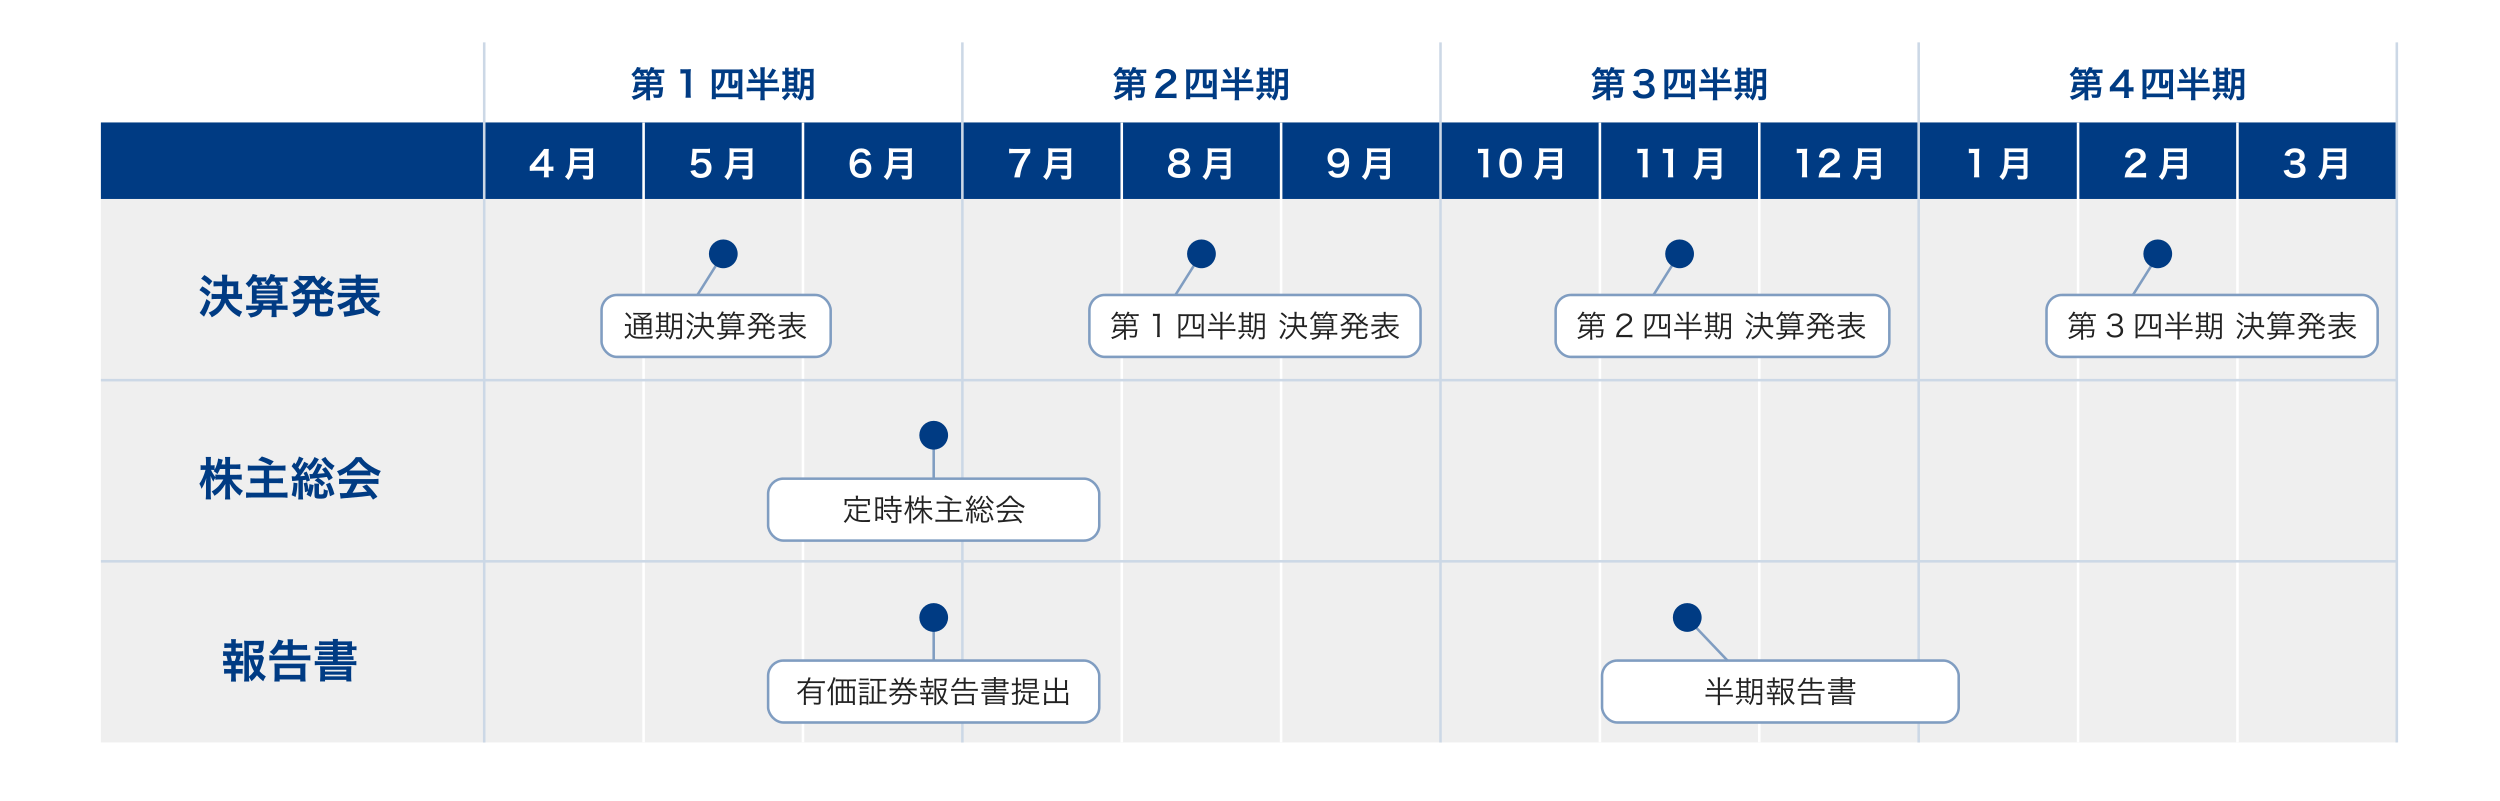 <?xml version="1.0" encoding="UTF-8"?>
<svg id="_レイヤー_2" data-name="レイヤー 2" xmlns="http://www.w3.org/2000/svg" viewBox="0 0 980 314">
  <defs>
    <style>
      .cls-1 {
        stroke: #809dc1;
      }

      .cls-1, .cls-2, .cls-3 {
        fill: none;
        stroke-miterlimit: 10;
      }

      .cls-4 {
        fill: #003b83;
      }

      .cls-5 {
        fill: #efefef;
      }

      .cls-2 {
        stroke: #fff;
      }

      .cls-6 {
        fill: #fff;
      }

      .cls-3 {
        stroke: #ccd8e6;
      }

      .cls-7 {
        fill: #222;
      }
    </style>
  </defs>
  <g id="_白背景_書き出す_" data-name="白背景（書き出す）">
    <rect class="cls-6" width="980" height="314"/>
  </g>
  <g id="_編集用" data-name="編集用">
    <rect class="cls-4" x="39.55" y="48" width="900" height="30"/>
    <rect class="cls-5" x="39.55" y="78" width="900" height="213.03"/>
    <g>
      <path class="cls-6" d="M216.95,67.03c-.52-.07-.81-.08-1.4-.1h-.5v.99c0,.71.03,1.08.11,1.6h-1.99c.08-.49.11-.92.11-1.62v-.97h-3.88c-.83,0-1.27.01-1.75.06v-1.72c.48-.52.63-.7,1.12-1.29l3.32-4.06c.62-.74.84-1.04,1.16-1.54h1.89c-.08.81-.1,1.3-.1,2.37v4.59h.49c.56,0,.9-.03,1.41-.1v1.79ZM213.3,62.45c0-.66.01-1.11.07-1.68-.28.41-.45.63-.95,1.25l-2.69,3.33h3.57v-2.9Z"/>
      <path class="cls-6" d="M224.82,66.12c-.13.71-.24,1.18-.41,1.67-.38,1.06-.85,1.88-1.65,2.77-.41-.55-.76-.9-1.3-1.29.78-.78,1.18-1.42,1.5-2.47.42-1.3.56-2.94.56-6.58,0-1.01-.01-1.62-.07-2.12.55.06.92.07,1.64.07h5.84c.77,0,1.15-.01,1.62-.07-.06.38-.07.76-.07,1.58v9.08c0,.7-.15,1.11-.5,1.33-.31.21-.7.28-1.62.28-.45,0-.91-.01-1.62-.06-.08-.67-.17-.99-.41-1.57.71.11,1.48.17,2.06.17.42,0,.52-.07.52-.38v-2.42h-6.08ZM230.9,64.69v-1.88h-5.8c0,.43-.03.74-.11,1.88h5.91ZM230.9,61.38v-1.75h-5.79v1.75h5.79Z"/>
    </g>
    <g>
      <path class="cls-6" d="M272.55,66.62c.13.41.22.59.42.81.39.48.98.71,1.72.71,1.39,0,2.3-.92,2.3-2.31s-.87-2.25-2.2-2.25c-.69,0-1.3.22-1.74.64-.2.2-.29.32-.42.63l-1.75-.17c.14-.99.15-1.06.18-1.46l.32-3.47c.01-.25.04-.73.06-1.43.42.03.74.04,1.48.04h3.45c.97,0,1.32-.01,1.95-.11v1.77c-.62-.08-1.16-.11-1.93-.11h-3.29l-.22,2.45c-.01.11-.04.31-.08.59.69-.59,1.43-.85,2.39-.85,1.13,0,2.05.34,2.73,1.05.69.67,1,1.51,1,2.63,0,2.47-1.61,3.99-4.22,3.99-1.39,0-2.42-.39-3.19-1.22-.38-.41-.57-.74-.88-1.53l1.93-.41Z"/>
      <path class="cls-6" d="M287.3,66.12c-.13.71-.24,1.18-.41,1.67-.38,1.06-.85,1.88-1.65,2.77-.41-.55-.76-.9-1.3-1.29.78-.78,1.18-1.42,1.5-2.47.42-1.3.56-2.94.56-6.58,0-1.01-.01-1.62-.07-2.12.55.06.92.07,1.64.07h5.84c.77,0,1.15-.01,1.62-.07-.06.38-.07.76-.07,1.58v9.08c0,.7-.15,1.11-.5,1.33-.31.21-.7.28-1.62.28-.45,0-.91-.01-1.62-.06-.08-.67-.17-.99-.41-1.57.71.11,1.48.17,2.06.17.42,0,.52-.07.52-.38v-2.42h-6.08ZM293.38,64.69v-1.88h-5.8c0,.43-.03.74-.11,1.88h5.91ZM293.38,61.38v-1.75h-5.79v1.75h5.79Z"/>
    </g>
    <g>
      <path class="cls-6" d="M339.46,61.1c-.36-1.02-.88-1.41-1.88-1.41s-1.72.49-2.2,1.46c-.35.73-.5,1.4-.57,2.48.76-1.02,1.58-1.4,3-1.4s2.63.62,3.25,1.67c.34.55.5,1.27.5,2.1,0,2.21-1.68,3.78-4.06,3.78-1.12,0-2.16-.34-2.84-.92-1.04-.9-1.62-2.58-1.62-4.69,0-1.72.43-3.38,1.15-4.33.83-1.12,1.95-1.67,3.42-1.67,1.2,0,2.2.36,2.87,1.06.36.38.57.7.88,1.43l-1.89.45ZM335.09,65.99c0,1.27,1,2.21,2.37,2.21.81,0,1.53-.36,1.92-.98.21-.32.32-.78.32-1.27,0-1.39-.83-2.2-2.21-2.2s-2.4.95-2.4,2.24Z"/>
      <path class="cls-6" d="M349.78,66.12c-.13.71-.24,1.18-.41,1.67-.38,1.06-.85,1.88-1.65,2.77-.41-.55-.76-.9-1.3-1.29.78-.78,1.18-1.42,1.5-2.47.42-1.3.56-2.94.56-6.58,0-1.01-.01-1.62-.07-2.12.55.06.92.07,1.64.07h5.84c.77,0,1.15-.01,1.62-.07-.06.38-.07.76-.07,1.58v9.08c0,.7-.15,1.11-.5,1.33-.31.21-.7.28-1.62.28-.45,0-.91-.01-1.62-.06-.08-.67-.17-.99-.41-1.57.71.11,1.48.17,2.06.17.42,0,.52-.07.52-.38v-2.42h-6.08ZM355.85,64.69v-1.88h-5.8c0,.43-.03.74-.11,1.88h5.91ZM355.85,61.38v-1.75h-5.79v1.75h5.79Z"/>
    </g>
    <g>
      <path class="cls-6" d="M403.86,59.93c-.45.43-.85,1.01-1.46,2.02-1.49,2.48-2.23,4.62-2.61,7.58h-2.21c.46-2.34.88-3.68,1.7-5.42.64-1.39,1.22-2.34,2.45-4.08h-4.33c-.83,0-1.26.03-1.83.1v-1.85c.64.07,1.09.1,1.92.1h4.45c1.05,0,1.42-.01,1.92-.07v1.62Z"/>
      <path class="cls-6" d="M412.25,66.12c-.13.71-.24,1.18-.41,1.67-.38,1.06-.85,1.88-1.65,2.77-.41-.55-.76-.9-1.3-1.29.78-.78,1.18-1.42,1.5-2.47.42-1.3.56-2.94.56-6.58,0-1.01-.01-1.62-.07-2.12.55.06.92.07,1.64.07h5.84c.77,0,1.15-.01,1.62-.07-.06.38-.07.76-.07,1.58v9.08c0,.7-.15,1.11-.5,1.33-.31.21-.7.28-1.62.28-.45,0-.91-.01-1.62-.06-.08-.67-.17-.99-.41-1.57.71.11,1.48.17,2.06.17.42,0,.52-.07.52-.38v-2.42h-6.08ZM418.33,64.69v-1.88h-5.8c0,.43-.03.74-.11,1.88h5.91ZM418.33,61.38v-1.75h-5.79v1.75h5.79Z"/>
    </g>
    <g>
      <path class="cls-6" d="M459,62.91c-.43-.45-.69-1.13-.69-1.85,0-1.79,1.51-2.93,3.91-2.93,1.7,0,2.94.55,3.54,1.53.24.39.38.9.38,1.4,0,1.3-.74,2.26-2.02,2.62.63.08,1.05.27,1.51.66.66.53.98,1.26.98,2.19,0,2.09-1.57,3.24-4.44,3.24-1.62,0-2.75-.35-3.54-1.12-.52-.5-.81-1.26-.81-2.1,0-.98.38-1.75,1.15-2.3.46-.32.81-.46,1.39-.56-.59-.15-.95-.36-1.36-.77ZM464.64,66.39c0-1.16-.91-1.86-2.42-1.86s-2.44.71-2.44,1.88.9,1.82,2.41,1.82,2.45-.66,2.45-1.83ZM460.19,61.26c0,1.02.78,1.67,2.06,1.67s2-.63,2-1.65-.78-1.62-2.03-1.62-2.03.63-2.03,1.61Z"/>
      <path class="cls-6" d="M474.73,66.12c-.13.71-.24,1.18-.41,1.67-.38,1.06-.85,1.88-1.65,2.77-.41-.55-.76-.9-1.3-1.29.78-.78,1.18-1.42,1.5-2.47.42-1.3.56-2.94.56-6.58,0-1.01-.01-1.62-.07-2.12.55.06.92.07,1.64.07h5.84c.77,0,1.15-.01,1.62-.07-.06.38-.07.76-.07,1.58v9.08c0,.7-.15,1.11-.5,1.33-.31.21-.7.28-1.62.28-.45,0-.91-.01-1.62-.06-.08-.67-.17-.99-.41-1.57.71.11,1.48.17,2.06.17.42,0,.52-.07.52-.38v-2.42h-6.08ZM480.81,64.69v-1.88h-5.8c0,.43-.03.74-.11,1.88h5.91ZM480.81,61.38v-1.75h-5.79v1.75h5.79Z"/>
    </g>
    <g>
      <path class="cls-6" d="M522.5,66.82c.17.41.27.59.43.77.35.38.9.57,1.61.57.67,0,1.19-.18,1.58-.57.7-.67,1.02-1.68,1.09-3.33-.27.39-.42.56-.74.8-.63.43-1.34.64-2.27.64-2.33,0-3.81-1.43-3.81-3.68,0-1.43.63-2.59,1.78-3.29.64-.41,1.49-.62,2.45-.62,1.79,0,3.26,1.05,3.85,2.76.27.76.41,1.75.41,2.9,0,2.11-.56,3.96-1.48,4.86-.74.74-1.65,1.06-2.98,1.06-1.18,0-2-.25-2.7-.81-.48-.38-.74-.74-1.15-1.56l1.93-.5ZM526.9,61.9c0-1.32-.97-2.25-2.35-2.25s-2.28.95-2.28,2.3.87,2.24,2.23,2.24,2.41-.98,2.41-2.28Z"/>
      <path class="cls-6" d="M537.21,66.12c-.13.71-.24,1.18-.41,1.67-.38,1.06-.85,1.88-1.65,2.77-.41-.55-.76-.9-1.3-1.29.78-.78,1.18-1.42,1.5-2.47.42-1.3.56-2.94.56-6.58,0-1.01-.01-1.62-.07-2.12.55.06.92.07,1.64.07h5.84c.77,0,1.15-.01,1.62-.07-.06.38-.07.76-.07,1.58v9.08c0,.7-.15,1.11-.5,1.33-.31.21-.7.28-1.62.28-.45,0-.91-.01-1.62-.06-.08-.67-.17-.99-.41-1.57.71.11,1.48.17,2.06.17.42,0,.52-.07.52-.38v-2.42h-6.08ZM543.29,64.69v-1.88h-5.8c0,.43-.03.74-.11,1.88h5.91ZM543.29,61.38v-1.75h-5.79v1.75h5.79Z"/>
    </g>
    <g>
      <path class="cls-6" d="M581.36,69.52c.08-.55.11-1.09.11-1.82v-7.72h-.67c-.52,0-.92.03-1.44.08v-1.78c.43.07.74.08,1.4.08h1.29c.71,0,.92-.01,1.43-.07-.08.83-.11,1.47-.11,2.31v7.09c0,.74.03,1.25.11,1.82h-2.12Z"/>
      <path class="cls-6" d="M589.2,68.61c-.42-.42-.74-.91-.92-1.42-.36-.99-.55-2.09-.55-3.22,0-1.48.34-3.03.85-3.88.76-1.26,2.02-1.95,3.57-1.95,1.19,0,2.21.39,2.96,1.13.42.42.74.91.92,1.41.36.98.55,2.1.55,3.25,0,1.72-.38,3.24-1.04,4.15-.79,1.09-1.95,1.65-3.4,1.65-1.19,0-2.2-.39-2.94-1.13ZM593.67,67.53c.63-.66.98-1.96.98-3.6s-.35-2.9-.98-3.59c-.34-.38-.9-.59-1.53-.59-.67,0-1.16.22-1.57.71-.62.73-.92,1.88-.92,3.4s.27,2.69.71,3.33c.43.62,1.02.91,1.79.91.62,0,1.16-.21,1.51-.59Z"/>
      <path class="cls-6" d="M604.67,66.12c-.13.71-.24,1.18-.41,1.67-.38,1.06-.85,1.88-1.65,2.77-.41-.55-.76-.9-1.3-1.29.78-.78,1.18-1.42,1.5-2.47.42-1.3.56-2.94.56-6.58,0-1.01-.01-1.62-.07-2.12.55.06.92.07,1.64.07h5.84c.77,0,1.15-.01,1.62-.07-.06.38-.07.76-.07,1.58v9.08c0,.7-.15,1.11-.5,1.33-.31.21-.7.28-1.62.28-.45,0-.91-.01-1.62-.06-.08-.67-.17-.99-.41-1.57.71.11,1.48.17,2.06.17.42,0,.52-.07.52-.38v-2.42h-6.08ZM610.75,64.69v-1.88h-5.8c0,.43-.03.74-.11,1.88h5.91ZM610.75,61.38v-1.75h-5.79v1.75h5.79Z"/>
    </g>
    <g>
      <path class="cls-6" d="M643.84,69.52c.08-.55.11-1.09.11-1.82v-7.72h-.67c-.52,0-.92.03-1.44.08v-1.78c.43.07.74.08,1.4.08h1.29c.71,0,.92-.01,1.43-.07-.08.83-.11,1.47-.11,2.31v7.09c0,.74.03,1.25.11,1.82h-2.12Z"/>
      <path class="cls-6" d="M653.81,69.52c.08-.55.11-1.09.11-1.82v-7.72h-.67c-.52,0-.92.03-1.44.08v-1.78c.43.07.74.08,1.4.08h1.29c.71,0,.92-.01,1.43-.07-.08.83-.11,1.47-.11,2.31v7.09c0,.74.03,1.25.11,1.82h-2.12Z"/>
      <path class="cls-6" d="M667.15,66.12c-.13.71-.24,1.18-.41,1.67-.38,1.06-.85,1.88-1.65,2.77-.41-.55-.76-.9-1.3-1.29.78-.78,1.18-1.42,1.5-2.47.42-1.3.56-2.94.56-6.58,0-1.01-.01-1.62-.07-2.12.55.06.92.07,1.64.07h5.84c.77,0,1.15-.01,1.62-.07-.06.38-.07.76-.07,1.58v9.08c0,.7-.15,1.11-.5,1.33-.31.21-.7.28-1.62.28-.45,0-.91-.01-1.62-.06-.08-.67-.17-.99-.41-1.57.71.11,1.48.17,2.06.17.42,0,.52-.07.52-.38v-2.42h-6.08ZM673.23,64.69v-1.88h-5.8c0,.43-.03.74-.11,1.88h5.91ZM673.23,61.38v-1.75h-5.79v1.75h5.79Z"/>
    </g>
    <g>
      <path class="cls-6" d="M706.32,69.52c.08-.55.11-1.09.11-1.82v-7.72h-.67c-.52,0-.92.03-1.44.08v-1.78c.43.07.74.08,1.4.08h1.29c.71,0,.92-.01,1.43-.07-.08.83-.11,1.47-.11,2.31v7.09c0,.74.03,1.25.11,1.82h-2.12Z"/>
      <path class="cls-6" d="M714.69,69.52c-1.09,0-1.32.01-1.81.07.08-.8.18-1.29.36-1.79.38-1.02,1.01-1.92,1.92-2.75.49-.43.91-.76,2.31-1.69,1.29-.88,1.68-1.34,1.68-2.06,0-.95-.74-1.54-1.93-1.54-.81,0-1.43.28-1.78.83-.24.34-.34.64-.43,1.29l-2-.24c.2-1.06.45-1.64.97-2.24.7-.81,1.81-1.25,3.21-1.25,2.45,0,3.96,1.18,3.96,3.1,0,.92-.31,1.6-.99,2.24-.39.36-.53.48-2.35,1.72-.62.43-1.32,1.02-1.67,1.4-.42.45-.59.73-.8,1.26h3.92c.88,0,1.58-.04,2.04-.11v1.85c-.66-.06-1.22-.08-2.12-.08h-4.5Z"/>
      <path class="cls-6" d="M729.63,66.12c-.13.71-.24,1.18-.41,1.67-.38,1.06-.85,1.88-1.65,2.77-.41-.55-.76-.9-1.3-1.29.78-.78,1.18-1.42,1.5-2.47.42-1.3.56-2.94.56-6.58,0-1.01-.01-1.62-.07-2.12.55.06.92.07,1.64.07h5.84c.77,0,1.15-.01,1.62-.07-.06.38-.07.76-.07,1.58v9.08c0,.7-.15,1.11-.5,1.33-.31.21-.7.28-1.62.28-.45,0-.91-.01-1.62-.06-.08-.67-.17-.99-.41-1.57.71.11,1.48.17,2.06.17.42,0,.52-.07.52-.38v-2.42h-6.08ZM735.71,64.69v-1.88h-5.8c0,.43-.03.74-.11,1.88h5.91ZM735.71,61.38v-1.75h-5.79v1.75h5.79Z"/>
    </g>
    <g>
      <path class="cls-6" d="M773.78,69.52c.08-.55.11-1.09.11-1.82v-7.72h-.67c-.52,0-.92.03-1.44.08v-1.78c.43.07.74.08,1.4.08h1.29c.71,0,.92-.01,1.43-.07-.08.83-.11,1.47-.11,2.31v7.09c0,.74.03,1.25.11,1.82h-2.12Z"/>
      <path class="cls-6" d="M787.13,66.12c-.13.71-.24,1.18-.41,1.67-.38,1.06-.85,1.88-1.65,2.77-.41-.55-.76-.9-1.3-1.29.78-.78,1.18-1.42,1.5-2.47.42-1.3.56-2.94.56-6.58,0-1.01-.01-1.62-.07-2.12.55.06.92.07,1.64.07h5.84c.77,0,1.15-.01,1.62-.07-.06.38-.07.76-.07,1.58v9.08c0,.7-.15,1.11-.5,1.33-.31.21-.7.28-1.62.28-.45,0-.91-.01-1.62-.06-.08-.67-.17-.99-.41-1.57.71.11,1.48.17,2.06.17.42,0,.52-.07.52-.38v-2.42h-6.08ZM793.21,64.69v-1.88h-5.8c0,.43-.03.74-.11,1.88h5.91ZM793.21,61.38v-1.75h-5.79v1.75h5.79Z"/>
    </g>
    <g>
      <path class="cls-6" d="M834.67,69.52c-1.09,0-1.32.01-1.81.07.08-.8.18-1.29.36-1.79.38-1.02,1.01-1.92,1.92-2.75.49-.43.91-.76,2.31-1.69,1.29-.88,1.68-1.34,1.68-2.06,0-.95-.74-1.54-1.93-1.54-.81,0-1.43.28-1.78.83-.24.34-.34.64-.43,1.29l-2-.24c.2-1.06.45-1.64.97-2.24.7-.81,1.81-1.25,3.21-1.25,2.45,0,3.96,1.18,3.96,3.1,0,.92-.31,1.6-.99,2.24-.39.36-.53.48-2.35,1.72-.62.43-1.32,1.02-1.67,1.4-.42.45-.59.73-.8,1.26h3.92c.88,0,1.58-.04,2.04-.11v1.85c-.66-.06-1.22-.08-2.12-.08h-4.5Z"/>
      <path class="cls-6" d="M849.6,66.12c-.13.71-.24,1.18-.41,1.67-.38,1.06-.85,1.88-1.65,2.77-.41-.55-.76-.9-1.3-1.29.78-.78,1.18-1.42,1.5-2.47.42-1.3.56-2.94.56-6.58,0-1.01-.01-1.62-.07-2.12.55.06.92.07,1.64.07h5.84c.77,0,1.15-.01,1.62-.07-.06.38-.07.76-.07,1.58v9.08c0,.7-.15,1.11-.5,1.33-.31.21-.7.28-1.62.28-.45,0-.91-.01-1.62-.06-.08-.67-.17-.99-.41-1.57.71.11,1.48.17,2.06.17.42,0,.52-.07.52-.38v-2.42h-6.08ZM855.68,64.69v-1.88h-5.8c0,.43-.03.74-.11,1.88h5.91ZM855.68,61.38v-1.75h-5.79v1.75h5.79Z"/>
    </g>
    <g>
      <path class="cls-4" d="M253.32,36.23c-1.23,1.29-2.91,2.3-4.86,2.93-.28-.52-.49-.83-.91-1.33,1.95-.46,3.6-1.29,4.78-2.37h-2.42c-.07.24-.11.36-.21.7l-1.64-.03c.39-.92.62-1.67.8-2.59.11-.62.2-1.23.21-1.53.25.03.64.04,1.33.04h2.87v-.91h-3.15c-.55,0-.91.01-1.29.06v-1.36c-.15.15-.22.21-.42.39-.28-.46-.57-.83-.91-1.13,1.19-.91,1.88-1.79,2.2-2.84l1.5.28c-.2.36-.25.48-.42.76h1.79c.67,0,1.04-.01,1.37-.08v1.13c.55-.63.88-1.26,1.13-2.09l1.48.27c-.11.29-.13.32-.35.78h2.66c.76,0,1.08-.01,1.54-.08v1.44c-.43-.06-.84-.07-1.47-.07h-1.09c.27.39.39.6.62.97l-1.15.34h.67c.69,0,.94-.01,1.3-.06-.04.28-.06.5-.06,1.01v1.44c0,.5.01.73.06,1.02-.35-.03-.74-.04-1.3-.04h-3.24v.94h4.01c.53,0,.87-.01,1.21-.06-.03.2-.04.28-.06.43-.04.53-.1.98-.13,1.33-.14,1.36-.24,1.72-.52,2.04-.27.31-.69.42-1.64.42-.42,0-.7-.01-1.3-.06-.08-.56-.17-.88-.35-1.37.53.07,1.21.14,1.51.14.77,0,.81-.07.91-1.64h-3.61l.03,2.34c.01.74.04,1.12.11,1.55h-1.65c.07-.41.08-.66.08-1.2v-.36l-.03-1.55ZM251.33,29.9c-.17-.46-.35-.83-.63-1.32h-.77c-.36.5-.63.81-1.09,1.26.32.04.63.06,1.27.06h1.22ZM253.28,33.28h-2.87c-.06.35-.07.43-.18.94h3.07v-.94ZM254.08,29.9c-.21-.28-.5-.55-.9-.84.24-.2.31-.27.5-.45-.22-.01-.49-.03-.78-.03h-.77c.17.27.25.41.56.95l-1.16.36h2.55ZM257.05,29.9c-.15-.36-.42-.84-.71-1.3h-.85c-.36.53-.69.9-1.13,1.3h2.7ZM254.74,32.06h3.04v-.91h-3.05v.91Z"/>
      <path class="cls-4" d="M268.71,38.32c.08-.55.11-1.09.11-1.82v-7.72h-.67c-.52,0-.92.03-1.44.08v-1.78c.43.07.74.08,1.4.08h1.29c.71,0,.92-.01,1.43-.07-.08.83-.11,1.47-.11,2.31v7.09c0,.74.03,1.25.11,1.82h-2.12Z"/>
      <path class="cls-4" d="M279.05,28.86c0-.53-.03-1.19-.08-1.69.48.06.9.07,1.65.07h8.8c.69,0,1.13-.01,1.65-.07-.06.5-.08.98-.08,1.68v8.42c0,.81.01,1.18.08,1.61h-1.62v-.77h-8.84v.77h-1.64c.07-.45.08-.83.08-1.64v-8.38ZM280.6,36.67h8.82v-8.01h-2.37v4.3c0,.29.03.32.32.32.24,0,.39-.07.43-.2.07-.22.11-.9.11-1.74.46.25.87.41,1.32.5-.08,1.61-.15,2.06-.42,2.38-.28.34-.73.45-1.78.45-1.22,0-1.49-.22-1.49-1.2v-4.82h-1.39c-.03,1.43-.04,1.72-.14,2.47-.25,1.89-.98,3.18-2.45,4.31-.29-.46-.62-.83-.98-1.11v2.34ZM280.6,34.15c1.57-1.06,2.1-2.47,2.1-5.49h-2.1v5.49Z"/>
      <path class="cls-4" d="M303.11,31.15c.73,0,1.23-.03,1.64-.08v1.54c-.43-.06-.95-.08-1.64-.08h-3.39v1.83h3.98c.76,0,1.27-.03,1.67-.08v1.55c-.42-.06-.94-.08-1.68-.08h-3.96v1.82c0,.78.03,1.16.1,1.74h-1.82c.06-.36.1-1.01.1-1.76v-1.79h-3.73c-.73,0-1.28.03-1.68.08v-1.55c.39.06.94.08,1.68.08h3.73v-1.83h-3.12c-.69,0-1.22.03-1.65.08v-1.54c.43.06.97.08,1.65.08h3.12v-3.07c0-.78-.03-1.19-.08-1.72h1.81c-.08.52-.1.91-.1,1.71v3.08h3.39ZM294.88,26.88c.84,1.01,1.5,2,2.14,3.21l-1.37.78c-.73-1.39-1.25-2.14-2.2-3.28l1.43-.71ZM304.21,27.55c-.99,1.76-1.36,2.33-2.18,3.33l-1.33-.74c.88-1.06,1.46-1.99,2.06-3.29l1.46.7Z"/>
      <path class="cls-4" d="M307.76,27.72c0-.5-.01-.85-.07-1.19h1.53c-.06.34-.07.69-.07,1.19v.24h2.02v-.24c0-.55-.01-.88-.07-1.19h1.53c-.06.32-.07.67-.07,1.19v.24c.49-.01.71-.03.95-.07v1.41c-.24-.04-.45-.06-.95-.06v5.41c.46-.01.59-.01.84-.06v1.4c-.27-.03-.6-.04-1.18-.04h-4.59c-.58,0-.81.01-1.08.06v-1.42c.28.04.5.06,1.04.06h.18v-5.41c-.59,0-.81.01-1.06.06v-1.41c.24.06.48.07,1.06.07v-.24ZM309.78,36.81c-.71,1.18-1.09,1.61-2.16,2.55-.31-.42-.52-.64-1.08-1.11.97-.69,1.46-1.2,2.04-2.17l1.19.73ZM311.17,30.17v-.92h-2.02v.92h2.02ZM311.17,32.35v-.95h-2.02v.95h2.02ZM311.17,34.65v-1.06h-2.02v1.06h2.02ZM311.5,36.11c.49.76.52.78,1.3,1.5-.43.34-.76.64-1.05,1.04q-.8-.88-1.36-1.81l1.11-.73ZM315.2,34.9c-.21,2.21-.56,3.24-1.54,4.5-.43-.49-.7-.73-1.19-1.13.69-.77,1.01-1.48,1.21-2.6.2-1.2.28-3.28.28-6.88,0-.95-.01-1.34-.07-1.82.45.04.83.06,1.55.06h2.03c.77,0,1.09-.01,1.51-.06-.04.35-.06.77-.06,1.54v9.29c0,.69-.2,1.12-.59,1.29-.28.13-.77.2-1.39.2-.17,0-.2,0-.88-.04-.07-.6-.15-.95-.36-1.54.63.11.91.14,1.23.14.43,0,.53-.06.53-.31v-2.62h-2.27ZM315.37,31.6c-.01.83-.03,1.34-.07,1.98h2.17v-1.98h-2.1ZM317.47,28.4h-2.09v1.85h2.09v-1.85Z"/>
    </g>
    <g>
      <path class="cls-4" d="M79.32,112.25c1.3.72,1.95,1.19,3.24,2.27l-1.15,1.67c-1.22-1.13-1.94-1.67-3.24-2.47l1.15-1.48ZM82.51,118.37c-.68,2.05-1.15,3.19-1.98,4.75-.13.23-.5.9-.56,1.01l-1.71-1.49c1.01-1.22,1.73-2.68,2.66-5.4l1.58,1.13ZM80.1,107.81c1.26.74,1.96,1.28,3.15,2.39l-1.26,1.62c-1.13-1.19-1.71-1.66-3.15-2.57l1.26-1.44ZM89.44,117.2c1.08,2.34,2.83,3.93,5.51,5.01-.49.63-.68,1.04-1.06,2.05-2.68-1.39-4.72-3.4-5.64-5.64-.88,2.56-2.43,4.27-5.24,5.76-.32-.72-.63-1.15-1.24-1.82,2.84-1.21,4.32-2.81,4.92-5.37h-1.73c-.83,0-1.48.04-2.02.11v-2.14c.54.07,1.22.11,2,.11h2.02c.09-1.03.13-2.07.14-3.08h-1.49c-.74,0-1.46.04-1.91.09v-2.03c.56.05,1.15.09,1.91.09h1.48v-.97c0-.83-.04-1.19-.13-1.69h2.2c-.11.52-.13.85-.13,1.67v.99h2.75c.85,0,1.26-.02,1.67-.07-.05.36-.07.76-.07,1.44v3.56c.74-.02.76-.02,1.51-.11v2.14c-.59-.07-1.19-.11-2-.11h-3.46ZM91.49,115.28v-3.08h-2.48c-.02,1.44-.05,2.14-.14,3.08h2.63Z"/>
      <path class="cls-4" d="M99.52,110.36c-.7,1.01-1.17,1.55-1.96,2.29-.34-.52-.77-1.01-1.28-1.48.88-.74,1.37-1.26,1.91-2.05.5-.72.74-1.22.86-1.71l1.89.45c-.05.11-.2.4-.45.88h2.25c.77,0,1.26-.04,1.69-.11v1.57c.83-.97,1.35-1.89,1.62-2.84l1.87.49q-.18.36-.45.9h3.42c.85,0,1.37-.04,1.84-.11v1.82c-.52-.07-1.04-.09-1.84-.09h-1.4c.38.59.45.68.68,1.13l-1.19.4c.92,0,1.26-.02,1.73-.05-.04.49-.05,1.04-.05,1.96v3.37c0,1.01.02,1.49.07,1.91-.58-.04-.92-.05-1.91-.05h-.45v.77h2.27c.97,0,1.58-.04,2.09-.11v1.84c-.59-.07-1.24-.11-2.09-.11h-2.27v1.26c0,.65.04,1.1.11,1.62h-2.09c.07-.45.11-.92.11-1.62v-1.26h-3.62c-.38.95-.9,1.6-1.75,2.11-.77.45-1.46.68-2.84.97-.29-.58-.54-.94-1.13-1.64,1.41-.16,1.62-.2,2.16-.36.79-.25,1.24-.56,1.6-1.08h-2.38c-.79,0-1.4.04-2.03.11v-1.84c.54.07,1.13.11,2.03.11h2.79c.02-.29.02-.41.02-.77h-.76c-.97,0-1.31.02-1.91.05.05-.45.07-.88.07-1.8v-4.14c0-.54-.02-.88-.04-1.3.4.04.68.05,1.44.05h1.03c-.25-.67-.41-.99-.74-1.53h-.94ZM100.6,113.86h8.21v-.63h-8.21v.63ZM100.6,115.76h8.21v-.67h-8.21v.67ZM100.6,117.67h8.21v-.67h-8.21v.67ZM102.26,110.36c.29.43.4.63.67,1.15l-1.28.38h3.26c-.38-.4-.65-.59-1.22-.94.27-.25.36-.32.58-.56-.36-.02-.81-.04-1.33-.04h-.67ZM106.51,119.8v-.77h-3.28c0,.34,0,.45-.04.77h3.31ZM108.49,111.89c-.32-.7-.45-.94-.85-1.53h-1.1c-.43.63-.79,1.1-1.21,1.53h3.15Z"/>
      <path class="cls-4" d="M119.5,115.33c-.56.02-.76.04-1.21.07v-.79c-1.06.72-1.73,1.1-3.17,1.75-.31-.65-.58-1.08-1.06-1.66,1.39-.52,2.23-.95,3.44-1.75-1.01-1.17-1.62-1.73-2.52-2.36l1.48-1.1q.29.23.58.47v-1.87c.34.05.86.09,1.49.09h3.33c.85,0,1.13-.02,1.55-.07.18.72.43,1.13,1.12,1.96.58-.58.7-.68,1.06-1.15.25-.32.31-.38.38-.52q.09-.14.14-.23l1.66.92c-.05.07-.29.34-.7.83-.32.38-.88.94-1.33,1.35.49.41.68.58,1.06.86.77-.7,1.44-1.48,1.87-2.18l1.66.94c-.11.11-.14.16-.5.56-.47.58-.99,1.1-1.62,1.66.97.58,1.57.86,2.88,1.37-.41.54-.52.74-1.01,1.78-1.48-.68-2-.97-2.97-1.62v.77c-.54-.05-.86-.07-1.73-.07v1.94h2.86c.88,0,1.35-.02,1.89-.11v1.93c-.56-.07-1.08-.11-1.89-.11h-2.86v2.68c0,.38.02.41.29.49.23.07.54.09,1.15.09.99,0,1.42-.09,1.62-.34.16-.22.27-.81.32-1.8.7.34,1.22.52,1.94.63-.4,3.04-.72,3.31-4.18,3.31-2.45,0-3.03-.31-3.03-1.57v-3.49h-2.32c-.23,1.08-.58,1.87-1.12,2.59-.9,1.19-1.98,1.91-4.2,2.77-.34-.67-.7-1.19-1.28-1.76,1.67-.47,2.54-.88,3.33-1.6.63-.56,1.01-1.13,1.28-2h-2.3c-.83,0-1.3.02-1.89.11v-1.93c.56.09,1.01.11,1.89.11h2.58c.02-.23.02-.36.02-.56l.02-1.39ZM118.13,109.89c-.32,0-.72.02-1.1.07.95.79,1.37,1.19,1.96,1.85.76-.68,1.22-1.19,1.76-1.93h-2.63ZM125.32,113.64h.38c-1.28-1.04-2.07-1.87-3.06-3.26-1.01,1.4-1.76,2.21-3.04,3.26h5.73ZM121.39,116.86v.41h2.11v-1.94h-2.09l-.02,1.53Z"/>
      <path class="cls-4" d="M140.38,116.54c-.43.52-.59.68-1.31,1.35v3.71c1.39-.25,2.14-.43,3.73-.85v1.89c-1.35.38-1.76.47-3.76.88-1.22.23-1.3.25-2.29.41q-.43.07-.85.13c-.36.07-.7.14-.86.18l-.43-2.11c.72-.02,1.35-.07,2.48-.22v-2.47c-1.21.81-2.14,1.28-3.83,1.98-.32-.77-.59-1.24-1.12-1.93,2.39-.65,4.29-1.62,5.8-2.97h-3.4c-.83,0-1.5.04-2.11.11v-1.94c.54.09,1.03.11,2.09.11h4.93v-1.15h-3.51c-1.03,0-1.46.02-1.98.07v-1.8c.5.05.94.07,1.98.07h3.51v-1.1h-4.32c-.99,0-1.53.02-2.02.09v-1.89c.54.07,1.19.11,2.11.11h4.23c0-.77-.02-1.12-.11-1.55h2.21c-.09.45-.11.74-.11,1.55h4.52c.99,0,1.6-.04,2.14-.11v1.89c-.49-.07-1.04-.09-2.02-.09h-4.65v1.1h3.8c1.08,0,1.51-.02,2-.07v1.8c-.52-.05-.96-.07-2-.07h-3.8v1.15h5.2c1.03,0,1.58-.02,2.07-.11v1.94c-.61-.07-1.26-.11-2.07-.11h-4.2c.34.77.74,1.4,1.4,2.21.92-.7,1.67-1.48,2.11-2.07l1.8,1.12-.41.41c-.52.52-1.3,1.22-2.12,1.87,1.28.95,2.29,1.48,3.94,2.03-.58.7-.9,1.22-1.19,1.94-2.45-1.06-4.09-2.25-5.37-3.82-.83-1.03-1.53-2.25-2.12-3.71h-.11Z"/>
    </g>
    <g>
      <path class="cls-4" d="M90.16,186.11h2.67c.83,0,1.35-.04,1.93-.11v2.03c-.59-.05-1.17-.09-1.94-.09h-2.02c1.06,1.89,2.61,3.42,4.48,4.48-.63.61-.86.95-1.26,1.87-.76-.56-1.31-1.08-2.02-1.89-.94-1.08-1.31-1.62-1.93-2.75.05.61.07,1.26.07,1.78v2.27c0,.88.04,1.51.11,2.09h-2.07c.07-.59.11-1.26.11-2.09v-2.14c0-.5.02-1.15.07-1.85-1.17,2.05-2.43,3.44-4.27,4.66-.45-.85-.72-1.26-1.12-1.71,1.93-1.08,3.49-2.7,4.59-4.72h-1.19c-.79,0-1.37.04-1.96.11v-.74c-.32.45-.54.86-.77,1.51-.47-.74-.76-1.31-1.1-2.25.04.59.07,1.58.07,2.38v4.61c0,.95.04,1.64.11,2.21h-2.09c.07-.59.11-1.28.11-2.21v-3.87c0-.72.02-1.19.13-2.32-.52,1.78-1.06,3.02-1.89,4.25-.22-.85-.45-1.39-.83-2,.9-1.13,1.84-3.28,2.41-5.44h-.72c-.54,0-.88.02-1.21.09v-1.94c.31.07.63.09,1.21.09h.9v-1.46c0-.94-.04-1.4-.11-1.85h2.07c-.05.47-.09,1.01-.09,1.85v1.46h.54c.45,0,.67-.02.97-.07v1.78c.72-1.28,1.31-3.19,1.37-4.38l1.84.47c-.07.2-.13.4-.27.97-.11.41-.14.54-.23.88h1.46v-1.24c0-.76-.04-1.24-.11-1.71h2.09c-.07.45-.11.95-.11,1.71v1.24h2.12c.88,0,1.41-.04,1.93-.11v1.98c-.52-.07-1.12-.11-1.93-.11h-2.12v2.27ZM86.24,183.84c-.34.83-.47,1.1-1.01,2q-.43-.45-1.48-1.17c.16-.22.22-.29.31-.43-.25-.04-.56-.05-.88-.05h-.45c.38.94.9,1.8,1.69,2.84v-1.03c.58.07,1.1.11,1.96.11h1.91v-2.27h-2.05Z"/>
      <path class="cls-4" d="M99.34,184.42c-1.22,0-1.71.02-2.2.09v-2.07c.63.09,1.17.11,2.18.11h10.41c.92,0,1.53-.04,2.18-.11v2.07c-.61-.07-1.12-.09-2.18-.09h-4.21v3.13h3.47c.77,0,1.4-.04,1.94-.09v2.03c-.58-.07-1.01-.09-1.89-.09h-3.53v3.73h4.81c.96,0,1.62-.04,2.38-.11v2.12c-.81-.09-1.39-.13-2.32-.13h-11.47c-1.06,0-1.66.04-2.45.13v-2.12c.63.07,1.35.11,2.38.11h4.57v-3.73h-3.22c-.92,0-1.44.02-2.03.09v-2.03c.52.07.97.09,1.89.09h3.37v-3.13h-4.07ZM102.65,178.93c1.85.61,2.45.86,4.66,1.91l-1.35,1.62c-1.82-1.03-3.17-1.62-4.77-2.09l1.46-1.44Z"/>
      <path class="cls-4" d="M114.35,186.69c.43.05.61.07,1.01.07.07,0,.2,0,.34-.02.34-.43.54-.7.86-1.17-.76-1.13-1.24-1.75-2.25-2.81l.95-1.48c.29.32.38.43.59.67.67-1.1,1.15-2.2,1.33-3.01l1.78.77c-.14.2-.18.29-.34.61-.58,1.17-1.06,1.98-1.69,2.92.29.36.43.56.63.85.88-1.37,1.35-2.23,1.67-3.1l1.71.86q-.11.16-.47.7s-.07.11-.14.23c-.04.04-.09.13-.14.22.86-.52,1.6-1.24,2.21-2.18.43-.67.68-1.13.86-1.66l1.75.85c-.05.07-.07.11-.09.14q-.11.16-.2.31c-1.28,2.21-1.91,2.95-3.37,4.09-.4-.67-.68-1.01-1.24-1.44-1.67,2.56-1.82,2.75-2.47,3.57.9-.04,1.08-.05,1.87-.13-.14-.4-.23-.59-.52-1.17l1.21-.54c.54,1.03.94,2.07,1.33,3.49l-1.39.52c-.07-.36-.09-.47-.16-.77q-.2.02-.54.07c-.11,0-.25.02-.72.07v5.67c0,.88.04,1.39.11,1.89l-1.94.02c.07-.56.11-1.1.11-1.89v-5.56q-2.14.14-2.47.22l-.2-1.89ZM116.6,189.42c-.11,2.45-.29,3.67-.74,5.38l-1.55-.68c.49-1.55.65-2.61.76-4.93l1.53.23ZM119.55,192.93c-.09-1.53-.18-2.23-.49-3.49l1.33-.36c.34,1.39.47,2.05.54,3.01.23-.88.32-1.37.38-2.32l1.62.36c-.25,2.09-.49,3.08-1.12,4.68l-1.64-.95c.32-.61.41-.79.61-1.3l-1.24.38ZM128.84,188.36c-.36-.76-.45-.95-.7-1.42-1.35.22-1.4.23-3.33.41,1.01.61,1.87,1.26,2.63,1.96l-1.26,1.31c-.95-1.08-1.51-1.55-2.81-2.3l1.12-.94c-2.18.22-2.57.25-2.93.31l-.25-1.89c.25.04.38.04.61.04.14,0,.23,0,.56-.02.43-.65.59-.95.95-1.66.65-1.3.88-1.84,1.06-2.52l1.85.58-.76,1.46c-.67,1.28-.81,1.55-1.13,2.05,1.75-.13,1.98-.14,2.88-.25-.34-.56-.54-.83-1.1-1.58l1.44-.79c1.19,1.53,1.73,2.38,2.79,4.21l-1.62,1.04ZM125.1,189.57c-.05.38-.07.77-.07,1.15v2.68c0,.4.04.41.85.41.36,0,.7-.07.79-.18.2-.22.23-.52.25-1.89.56.32.99.47,1.62.54-.23,2.95-.49,3.2-3.12,3.2-.9,0-1.49-.11-1.8-.31-.23-.16-.34-.45-.34-.97v-3.29c0-.47-.04-.9-.09-1.35h1.91ZM127.55,179.11c.56.88,1.06,1.51,1.69,2.07.72.65,1.22,1.01,1.94,1.39-.43.49-.7.92-1.04,1.71-1.57-.99-2.66-2.07-3.85-3.82-.04-.04-.14-.18-.32-.43l1.58-.92ZM129.35,189.17c.83,1.64,1.19,2.56,1.76,4.52l-1.76.85c-.43-2.03-.79-3.11-1.57-4.68l1.57-.68Z"/>
      <path class="cls-4" d="M136.02,185.01c-1.12.72-1.62.99-2.88,1.55-.31-.72-.59-1.22-1.04-1.84,1.94-.77,3.15-1.44,4.52-2.5,1.19-.92,2.11-1.87,2.85-3.02h2.14c.95,1.33,1.67,2.03,3.04,2.99,1.53,1.08,2.99,1.84,4.63,2.43-.5.77-.74,1.28-.99,2.02-1.13-.49-1.82-.85-3.08-1.64v1.4c-.47-.05-.94-.07-1.62-.07h-6.01c-.52,0-1.06.02-1.55.07v-1.39ZM135.03,189.66c-.92,0-1.53.04-2.12.11v-2.09c.59.07,1.28.11,2.12.11h11.22c.88,0,1.51-.04,2.11-.11v2.09c-.59-.07-1.21-.11-2.11-.11h-6.19c-.56,1.31-1.12,2.38-1.87,3.49q3.19-.18,5.71-.45c-.58-.63-.88-.95-1.89-2l1.78-.79c1.93,1.94,2.7,2.84,4.16,4.81l-1.73,1.13c-.59-.88-.77-1.13-1.08-1.57-1.49.2-2.57.32-3.24.4-1.78.16-5.35.49-6.07.54-1.01.07-1.91.16-2.32.25l-.29-2.2c.49.04.79.05,1.04.05.13,0,.67-.02,1.58-.07.88-1.33,1.44-2.38,1.93-3.6h-2.74ZM143.57,184.45c.29,0,.45,0,.79-.02-1.66-1.13-2.68-2.07-3.76-3.49-.95,1.28-2.07,2.32-3.75,3.49.31.02.41.02.74.02h5.98Z"/>
    </g>
    <g>
      <path class="cls-4" d="M93.8,255.34c.76,0,1.08-.02,1.57-.09v1.91c-.34-.05-.58-.05-1.01-.07-.2.86-.29,1.21-.59,2h.22c.65,0,.99-.02,1.39-.09v1.91c-.49-.05-.87-.07-1.57-.07h-1.4v1.44h1.22c.68,0,1.04-.02,1.49-.07v1.89c-.47-.05-.83-.07-1.49-.07h-1.22v1.31c0,.59.04,1.26.09,1.84h-1.98c.07-.59.11-1.13.11-1.84v-1.31h-1.3c-.68,0-.99.02-1.49.07v-1.89c.45.05.81.07,1.49.07h1.3v-1.44h-1.6c-.68,0-1.06.02-1.57.07v-1.91c.45.07.74.09,1.57.09h.2c-.11-.72-.22-1.21-.47-2-.59,0-.88.02-1.3.07v-1.91c.47.07.85.09,1.57.09h1.62v-1.39h-1.22c-.65,0-1.01.02-1.5.07v-1.87c.43.05.77.07,1.5.07h1.22v-.32c0-.5-.04-1.12-.11-1.37h1.94c-.05.41-.07.79-.07,1.37v.32h1.06c.72,0,1.06-.02,1.49-.07v1.87c-.47-.05-.86-.07-1.49-.07h-1.06v1.39h1.4ZM92.07,259.08c.23-.61.4-1.24.54-2h-2.16c.25.86.32,1.21.45,2h1.17ZM103.48,257.81c-.09.23-.13.34-.22.79-.38,1.66-.92,3.26-1.53,4.46.7.86,1.3,1.35,2.49,2.09-.56.86-.74,1.21-1.04,1.91-1.04-.83-1.66-1.41-2.45-2.34-.63.88-1.22,1.53-2.14,2.32-.34-.63-.59-1.01-1.01-1.57.02.72.05,1.08.13,1.69h-2.05c.11-.76.13-1.21.13-2.14v-12.05c0-.65-.04-1.35-.09-1.84.52.07,1.03.09,1.69.09h4.43c.81,0,1.37-.04,1.67-.09-.05.52-.07.74-.09,1.17-.22,3.31-.47,3.69-2.45,3.69-.49,0-.81-.02-1.62-.09-.11-.79-.18-1.12-.4-1.69.72.13,1.46.22,1.85.22.56,0,.65-.18.72-1.51h-3.93v3.94h3.39c.86,0,1.33-.02,1.71-.07l.81,1.01ZM97.58,265.22c.83-.65,1.42-1.26,2-2.09-.77-1.28-1.13-2.23-1.71-4.56h-.29v6.64ZM99.5,258.58c.31,1.24.58,1.96,1.08,2.86.38-.85.61-1.57.88-2.86h-1.96Z"/>
      <path class="cls-4" d="M109.28,254.71c-.59.88-1.08,1.41-1.96,2.21-.58-.61-.74-.77-1.57-1.35,1.42-1.17,2.07-1.98,2.74-3.35.29-.58.49-1.12.56-1.51l2.09.56c-.43.9-.7,1.44-.79,1.62h2.45v-.63c0-.79-.02-1.17-.11-1.67h2.21c-.09.52-.13.94-.13,1.69v.61h3.64c.9,0,1.44-.04,1.96-.11v2.03c-.49-.07-1.12-.11-1.95-.11h-3.65v2.27h4.84c.9,0,1.51-.04,2.05-.11v2.05c-.59-.07-1.21-.11-2.03-.11h-12.01c-.83,0-1.4.04-2.05.11v-2.05c.61.07,1.15.11,1.98.11h5.24v-2.27h-3.51ZM107.53,267.15c.07-.49.11-1.22.11-2.02v-3.33c0-.85-.02-1.24-.07-1.71.54.05.97.07,1.8.07h8.62c.81,0,1.24-.02,1.78-.07-.05.47-.07.86-.07,1.71v3.35c0,.92.04,1.48.11,2h-2.11v-.79h-8.08v.79h-2.09ZM109.62,264.54h8.1v-2.57h-8.1v2.57Z"/>
      <path class="cls-4" d="M130.55,252.84h-3.71c-.81,0-1.3.02-1.76.07v-1.58c.52.07,1.13.11,1.98.11h3.49c-.02-.47-.04-.58-.11-.99h2.11c-.09.36-.11.5-.13.99h3.62c.9,0,1.48-.02,1.98-.07-.04.32-.05.68-.05,1.53v.52h.14c.76,0,1.15-.02,1.64-.09v1.57c-.43-.07-.88-.09-1.69-.09h-.09v.7c0,.56.02,1.06.05,1.28-.52-.04-1.06-.05-1.87-.05h-3.73v.56h4.29c.92,0,1.37-.02,1.87-.07v1.51c-.54-.07-1.03-.09-1.87-.09h-4.29v.58h5.2c.92,0,1.55-.04,2.07-.11v1.67c-.61-.07-1.31-.11-2.07-.11h-12.14c-.79,0-1.46.04-2.09.11v-1.67c.52.07,1.21.11,2.09.11h5.06v-.58h-4.07c-.85,0-1.35.02-1.87.09v-1.51c.52.05.97.07,1.87.07h4.07v-.56h-3.71c-.81,0-1.28.02-1.78.07v-1.48c.49.05.96.07,1.78.07h3.71v-.59h-5.08c-.92,0-1.46.02-2.07.09v-1.57c.56.05,1.17.09,2.07.09h5.08v-.58ZM125.53,262.94c0-1.03-.02-1.33-.05-1.76.45.04.72.04,1.91.04h8.41c1.21,0,1.51,0,1.93-.04-.05.38-.07.79-.07,1.76v2.32c0,.94.04,1.46.11,1.87h-2v-.61h-8.35v.61h-1.96c.05-.52.09-1.06.09-1.85v-2.34ZM127.4,263.23h8.35v-.67h-8.35v.67ZM127.4,265.13h8.35v-.67h-8.35v.67ZM136.13,252.84h-3.71v.58h3.71v-.58ZM132.43,254.8v.59h3.71v-.59h-3.71Z"/>
    </g>
    <g>
      <path class="cls-4" d="M442.24,36.23c-1.23,1.29-2.91,2.3-4.86,2.93-.28-.52-.49-.83-.91-1.33,1.95-.46,3.6-1.29,4.78-2.37h-2.42c-.07.24-.11.36-.21.7l-1.64-.03c.39-.92.62-1.67.8-2.59.11-.62.2-1.23.21-1.53.25.03.64.04,1.33.04h2.87v-.91h-3.15c-.55,0-.91.01-1.29.06v-1.36c-.15.15-.22.21-.42.39-.28-.46-.57-.83-.91-1.13,1.19-.91,1.88-1.79,2.2-2.84l1.5.28c-.2.36-.25.48-.42.76h1.79c.67,0,1.04-.01,1.37-.08v1.13c.55-.63.88-1.26,1.13-2.09l1.48.27c-.11.29-.13.32-.35.78h2.66c.76,0,1.08-.01,1.54-.08v1.44c-.43-.06-.84-.07-1.47-.07h-1.09c.27.39.39.6.62.97l-1.15.34h.67c.69,0,.94-.01,1.3-.06-.04.28-.06.5-.06,1.01v1.44c0,.5.01.73.06,1.02-.35-.03-.74-.04-1.3-.04h-3.24v.94h4.01c.53,0,.87-.01,1.21-.06-.03.2-.04.28-.06.43-.04.53-.1.98-.13,1.33-.14,1.36-.24,1.72-.52,2.04-.27.31-.69.42-1.64.42-.42,0-.7-.01-1.3-.06-.08-.56-.17-.88-.35-1.37.53.07,1.21.14,1.51.14.77,0,.81-.07.91-1.64h-3.61l.03,2.34c.01.74.04,1.12.11,1.55h-1.65c.07-.41.08-.66.08-1.2v-.36l-.03-1.55ZM440.25,29.9c-.17-.46-.35-.83-.63-1.32h-.77c-.36.5-.63.81-1.09,1.26.32.04.63.06,1.27.06h1.22ZM442.2,33.28h-2.87c-.06.35-.07.43-.18.94h3.07v-.94ZM443,29.9c-.21-.28-.5-.55-.9-.84.24-.2.31-.27.5-.45-.22-.01-.49-.03-.78-.03h-.77c.17.27.25.41.56.95l-1.16.36h2.55ZM445.97,29.9c-.15-.36-.42-.84-.71-1.3h-.85c-.36.53-.69.9-1.13,1.3h2.7ZM443.66,32.06h3.04v-.91h-3.05v.91Z"/>
      <path class="cls-4" d="M454.59,38.4c-1.09,0-1.32.01-1.81.07.08-.8.18-1.29.36-1.79.38-1.02,1.01-1.92,1.92-2.75.49-.43.91-.76,2.31-1.69,1.29-.88,1.68-1.34,1.68-2.06,0-.95-.74-1.54-1.93-1.54-.81,0-1.43.28-1.78.83-.24.34-.34.64-.43,1.29l-2-.24c.2-1.06.45-1.64.97-2.24.7-.81,1.81-1.25,3.21-1.25,2.45,0,3.96,1.18,3.96,3.1,0,.92-.31,1.6-.99,2.24-.39.36-.53.48-2.35,1.72-.62.43-1.32,1.02-1.67,1.4-.42.45-.59.73-.8,1.26h3.92c.88,0,1.58-.04,2.04-.11v1.85c-.66-.06-1.22-.08-2.12-.08h-4.5Z"/>
      <path class="cls-4" d="M465,28.86c0-.53-.03-1.19-.08-1.69.48.06.9.07,1.65.07h8.8c.69,0,1.13-.01,1.65-.07-.06.5-.08.98-.08,1.68v8.42c0,.81.01,1.18.08,1.61h-1.62v-.77h-8.84v.77h-1.64c.07-.45.08-.83.08-1.64v-8.38ZM466.56,36.67h8.82v-8.01h-2.37v4.3c0,.29.03.32.32.32.24,0,.39-.07.43-.2.07-.22.11-.9.11-1.74.46.25.87.41,1.32.5-.08,1.61-.15,2.06-.42,2.38-.28.34-.73.45-1.78.45-1.22,0-1.49-.22-1.49-1.2v-4.82h-1.39c-.03,1.43-.04,1.72-.14,2.47-.25,1.89-.98,3.18-2.45,4.31-.29-.46-.62-.83-.98-1.11v2.34ZM466.56,34.15c1.57-1.06,2.1-2.47,2.1-5.49h-2.1v5.49Z"/>
      <path class="cls-4" d="M489.06,31.15c.73,0,1.23-.03,1.64-.08v1.54c-.43-.06-.95-.08-1.64-.08h-3.39v1.83h3.98c.76,0,1.27-.03,1.67-.08v1.55c-.42-.06-.94-.08-1.68-.08h-3.96v1.82c0,.78.03,1.16.1,1.74h-1.82c.06-.36.1-1.01.1-1.76v-1.79h-3.73c-.73,0-1.28.03-1.68.08v-1.55c.39.06.94.08,1.68.08h3.73v-1.83h-3.12c-.69,0-1.22.03-1.65.08v-1.54c.43.06.97.08,1.65.08h3.12v-3.07c0-.78-.03-1.19-.08-1.72h1.81c-.08.52-.1.91-.1,1.71v3.08h3.39ZM480.84,26.88c.84,1.01,1.5,2,2.14,3.21l-1.37.78c-.73-1.39-1.25-2.14-2.2-3.28l1.43-.71ZM490.17,27.55c-.99,1.76-1.36,2.33-2.18,3.33l-1.33-.74c.88-1.06,1.46-1.99,2.06-3.29l1.46.7Z"/>
      <path class="cls-4" d="M493.72,27.72c0-.5-.01-.85-.07-1.19h1.53c-.06.34-.07.69-.07,1.19v.24h2.02v-.24c0-.55-.01-.88-.07-1.19h1.53c-.06.32-.07.67-.07,1.19v.24c.49-.01.71-.03.95-.07v1.41c-.24-.04-.45-.06-.95-.06v5.41c.46-.01.59-.01.84-.06v1.4c-.27-.03-.6-.04-1.18-.04h-4.59c-.58,0-.81.01-1.08.06v-1.42c.28.04.5.06,1.04.06h.18v-5.41c-.59,0-.81.01-1.06.06v-1.41c.24.06.48.07,1.06.07v-.24ZM495.73,36.81c-.71,1.18-1.09,1.61-2.16,2.55-.31-.42-.52-.64-1.08-1.11.97-.69,1.46-1.2,2.04-2.17l1.19.73ZM497.12,30.17v-.92h-2.02v.92h2.02ZM497.12,32.35v-.95h-2.02v.95h2.02ZM497.12,34.65v-1.06h-2.02v1.06h2.02ZM497.46,36.11c.49.76.52.78,1.3,1.5-.43.34-.76.64-1.05,1.04q-.8-.88-1.36-1.81l1.11-.73ZM501.15,34.9c-.21,2.21-.56,3.24-1.54,4.5-.43-.49-.7-.73-1.19-1.13.69-.77,1.01-1.48,1.21-2.6.2-1.2.28-3.28.28-6.88,0-.95-.01-1.34-.07-1.82.45.04.83.06,1.55.06h2.03c.77,0,1.09-.01,1.51-.06-.04.35-.06.77-.06,1.54v9.29c0,.69-.2,1.12-.59,1.29-.28.13-.77.2-1.39.2-.17,0-.2,0-.88-.04-.07-.6-.15-.95-.36-1.54.63.11.91.14,1.23.14.43,0,.53-.06.53-.31v-2.62h-2.27ZM501.32,31.6c-.01.83-.03,1.34-.07,1.98h2.17v-1.98h-2.1ZM503.42,28.4h-2.09v1.85h2.09v-1.85Z"/>
    </g>
    <g>
      <path class="cls-4" d="M629.68,36.23c-1.23,1.29-2.91,2.3-4.86,2.93-.28-.52-.49-.83-.91-1.33,1.95-.46,3.6-1.29,4.78-2.37h-2.42c-.07.24-.11.36-.21.7l-1.64-.03c.39-.92.62-1.67.8-2.59.11-.62.2-1.23.21-1.53.25.03.64.04,1.33.04h2.87v-.91h-3.15c-.55,0-.91.01-1.29.06v-1.36c-.15.15-.22.21-.42.39-.28-.46-.57-.83-.91-1.13,1.19-.91,1.88-1.79,2.2-2.84l1.5.28c-.2.36-.25.48-.42.76h1.79c.67,0,1.04-.01,1.37-.08v1.13c.55-.63.88-1.26,1.13-2.09l1.48.27c-.11.29-.13.32-.35.78h2.66c.76,0,1.08-.01,1.54-.08v1.44c-.43-.06-.84-.07-1.47-.07h-1.09c.27.39.39.6.62.97l-1.15.34h.67c.69,0,.94-.01,1.3-.06-.04.28-.06.5-.06,1.01v1.44c0,.5.01.73.06,1.02-.35-.03-.74-.04-1.3-.04h-3.24v.94h4.01c.53,0,.87-.01,1.21-.06-.03.2-.04.28-.06.43-.04.53-.1.98-.13,1.33-.14,1.36-.24,1.72-.52,2.04-.27.31-.69.42-1.64.42-.42,0-.7-.01-1.3-.06-.08-.56-.17-.88-.35-1.37.53.07,1.21.14,1.51.14.77,0,.81-.07.91-1.64h-3.61l.03,2.34c.01.74.04,1.12.11,1.55h-1.65c.07-.41.08-.66.08-1.2v-.36l-.03-1.55ZM627.69,29.9c-.17-.46-.35-.83-.63-1.32h-.77c-.36.5-.63.81-1.09,1.26.32.04.63.06,1.27.06h1.22ZM629.64,33.28h-2.87c-.06.35-.07.43-.18.94h3.07v-.94ZM630.43,29.9c-.21-.28-.5-.55-.9-.84.24-.2.31-.27.5-.45-.22-.01-.49-.03-.78-.03h-.77c.17.27.25.41.56.95l-1.16.36h2.55ZM633.4,29.9c-.15-.36-.42-.84-.71-1.3h-.85c-.36.53-.69.9-1.13,1.3h2.7ZM631.09,32.06h3.04v-.91h-3.05v.91Z"/>
      <path class="cls-4" d="M642.02,35.34c.18.66.31.87.66,1.15.46.36,1.02.55,1.69.55,1.39,0,2.27-.71,2.27-1.82,0-.64-.28-1.18-.78-1.47-.34-.2-1-.34-1.61-.34s-1.02.01-1.5.07v-1.74c.45.06.76.07,1.36.07,1.4,0,2.23-.64,2.23-1.72,0-.97-.66-1.51-1.85-1.51-.69,0-1.19.15-1.53.43-.28.27-.42.5-.59,1.08l-2-.34c.35-1.04.67-1.53,1.33-2,.71-.52,1.62-.77,2.75-.77,2.34,0,3.85,1.18,3.85,3,0,.84-.36,1.61-.97,2.06-.31.24-.62.35-1.36.55,1,.15,1.51.39,2,.94.46.52.67,1.11.67,1.93,0,.76-.32,1.53-.84,2.05-.77.74-1.95,1.13-3.45,1.13-1.64,0-2.76-.42-3.56-1.33-.35-.39-.53-.76-.79-1.55l2-.41Z"/>
      <path class="cls-4" d="M652.44,28.86c0-.53-.03-1.19-.08-1.69.48.06.9.07,1.65.07h8.8c.69,0,1.13-.01,1.65-.07-.06.5-.08.98-.08,1.68v8.42c0,.81.01,1.18.08,1.61h-1.62v-.77h-8.84v.77h-1.64c.07-.45.08-.83.08-1.64v-8.38ZM653.99,36.67h8.82v-8.01h-2.37v4.3c0,.29.03.32.32.32.24,0,.39-.07.43-.2.07-.22.11-.9.11-1.74.46.25.87.41,1.32.5-.08,1.61-.15,2.06-.42,2.38-.28.34-.73.45-1.78.45-1.22,0-1.49-.22-1.49-1.2v-4.82h-1.39c-.03,1.43-.04,1.72-.14,2.47-.25,1.89-.98,3.18-2.45,4.31-.29-.46-.62-.83-.98-1.11v2.34ZM653.99,34.15c1.57-1.06,2.1-2.47,2.1-5.49h-2.1v5.49Z"/>
      <path class="cls-4" d="M676.5,31.15c.73,0,1.23-.03,1.64-.08v1.54c-.43-.06-.95-.08-1.64-.08h-3.39v1.83h3.98c.76,0,1.27-.03,1.67-.08v1.55c-.42-.06-.94-.08-1.68-.08h-3.96v1.82c0,.78.03,1.16.1,1.74h-1.82c.06-.36.1-1.01.1-1.76v-1.79h-3.73c-.73,0-1.28.03-1.68.08v-1.55c.39.06.94.08,1.68.08h3.73v-1.83h-3.12c-.69,0-1.22.03-1.65.08v-1.54c.43.06.97.08,1.65.08h3.12v-3.07c0-.78-.03-1.19-.08-1.72h1.81c-.08.52-.1.91-.1,1.71v3.08h3.39ZM668.27,26.88c.84,1.01,1.5,2,2.14,3.21l-1.37.78c-.73-1.39-1.25-2.14-2.2-3.28l1.43-.71ZM677.6,27.55c-.99,1.76-1.36,2.33-2.18,3.33l-1.33-.74c.88-1.06,1.46-1.99,2.06-3.29l1.46.7Z"/>
      <path class="cls-4" d="M681.15,27.72c0-.5-.01-.85-.07-1.19h1.53c-.06.34-.07.69-.07,1.19v.24h2.02v-.24c0-.55-.01-.88-.07-1.19h1.53c-.06.32-.07.67-.07,1.19v.24c.49-.01.71-.03.95-.07v1.41c-.24-.04-.45-.06-.95-.06v5.41c.46-.01.59-.01.84-.06v1.4c-.27-.03-.6-.04-1.18-.04h-4.59c-.58,0-.81.01-1.08.06v-1.42c.28.04.5.06,1.04.06h.18v-5.41c-.59,0-.81.01-1.06.06v-1.41c.24.06.48.07,1.06.07v-.24ZM683.17,36.81c-.71,1.18-1.09,1.61-2.16,2.55-.31-.42-.52-.64-1.08-1.11.97-.69,1.46-1.2,2.04-2.17l1.19.73ZM684.56,30.17v-.92h-2.02v.92h2.02ZM684.56,32.35v-.95h-2.02v.95h2.02ZM684.56,34.65v-1.06h-2.02v1.06h2.02ZM684.89,36.11c.49.76.52.78,1.3,1.5-.43.34-.76.64-1.05,1.04q-.8-.88-1.36-1.81l1.11-.73ZM688.59,34.9c-.21,2.21-.56,3.24-1.54,4.5-.43-.49-.7-.73-1.19-1.13.69-.77,1.01-1.48,1.21-2.6.2-1.2.28-3.28.28-6.88,0-.95-.01-1.34-.07-1.82.45.04.83.06,1.55.06h2.03c.77,0,1.09-.01,1.51-.06-.04.35-.06.77-.06,1.54v9.29c0,.69-.2,1.12-.59,1.29-.28.13-.77.2-1.39.2-.17,0-.2,0-.88-.04-.07-.6-.15-.95-.36-1.54.63.11.91.14,1.23.14.43,0,.53-.06.53-.31v-2.62h-2.27ZM688.76,31.6c-.01.83-.03,1.34-.07,1.98h2.17v-1.98h-2.1ZM690.86,28.4h-2.09v1.85h2.09v-1.85Z"/>
    </g>
    <g>
      <path class="cls-4" d="M817.11,36.23c-1.23,1.29-2.91,2.3-4.86,2.93-.28-.52-.49-.83-.91-1.33,1.95-.46,3.6-1.29,4.78-2.37h-2.42c-.07.24-.11.36-.21.7l-1.64-.03c.39-.92.62-1.67.8-2.59.11-.62.2-1.23.21-1.53.25.03.64.04,1.33.04h2.87v-.91h-3.15c-.55,0-.91.01-1.29.06v-1.36c-.15.15-.22.21-.42.39-.28-.46-.57-.83-.91-1.13,1.19-.91,1.88-1.79,2.2-2.84l1.5.28c-.2.36-.25.48-.42.76h1.79c.67,0,1.04-.01,1.37-.08v1.13c.55-.63.88-1.26,1.13-2.09l1.48.27c-.11.29-.13.32-.35.78h2.66c.76,0,1.08-.01,1.54-.08v1.44c-.43-.06-.84-.07-1.47-.07h-1.09c.27.39.39.6.62.97l-1.15.34h.67c.69,0,.94-.01,1.3-.06-.04.28-.06.5-.06,1.01v1.44c0,.5.01.73.06,1.02-.35-.03-.74-.04-1.3-.04h-3.24v.94h4.01c.53,0,.87-.01,1.21-.06-.03.2-.04.28-.06.43-.04.53-.1.98-.13,1.33-.14,1.36-.24,1.72-.52,2.04-.27.31-.69.42-1.64.42-.42,0-.7-.01-1.3-.06-.08-.56-.17-.88-.35-1.37.53.07,1.21.14,1.51.14.77,0,.81-.07.91-1.64h-3.61l.03,2.34c.01.74.04,1.12.11,1.55h-1.65c.07-.41.08-.66.08-1.2v-.36l-.03-1.55ZM815.12,29.9c-.17-.46-.35-.83-.63-1.32h-.77c-.36.5-.63.81-1.09,1.26.32.04.63.06,1.27.06h1.22ZM817.07,33.28h-2.87c-.06.35-.07.43-.18.94h3.07v-.94ZM817.87,29.9c-.21-.28-.5-.55-.9-.84.24-.2.31-.27.5-.45-.22-.01-.49-.03-.78-.03h-.77c.17.27.25.41.56.95l-1.16.36h2.55ZM820.84,29.9c-.15-.36-.42-.84-.71-1.3h-.85c-.36.53-.69.9-1.13,1.3h2.7ZM818.53,32.06h3.04v-.91h-3.05v.91Z"/>
      <path class="cls-4" d="M836.35,35.9c-.52-.07-.81-.08-1.4-.08h-.5v.98c0,.73.03,1.09.11,1.61h-1.99c.08-.49.11-.92.11-1.62v-.98h-3.88c-.83,0-1.27.01-1.75.07v-1.72c.48-.52.63-.7,1.12-1.29l3.32-4.06c.62-.74.84-1.04,1.16-1.54h1.89c-.08.81-.1,1.3-.1,2.37v4.59h.49c.56,0,.9-.03,1.42-.1v1.78ZM832.7,31.33c0-.66.01-1.11.07-1.68-.28.41-.45.63-.95,1.25l-2.69,3.32h3.57v-2.89Z"/>
      <path class="cls-4" d="M839.87,28.86c0-.53-.03-1.19-.08-1.69.48.06.9.07,1.65.07h8.8c.69,0,1.13-.01,1.65-.07-.06.5-.08.98-.08,1.68v8.42c0,.81.01,1.18.08,1.61h-1.62v-.77h-8.84v.77h-1.64c.07-.45.08-.83.08-1.64v-8.38ZM841.43,36.67h8.82v-8.01h-2.37v4.3c0,.29.03.32.32.32.24,0,.39-.07.43-.2.07-.22.11-.9.11-1.74.46.25.87.41,1.32.5-.08,1.61-.15,2.06-.42,2.38-.28.34-.73.45-1.78.45-1.22,0-1.49-.22-1.49-1.2v-4.82h-1.39c-.03,1.43-.04,1.72-.14,2.47-.25,1.89-.98,3.18-2.45,4.31-.29-.46-.62-.83-.98-1.11v2.34ZM841.43,34.15c1.57-1.06,2.1-2.47,2.1-5.49h-2.1v5.49Z"/>
      <path class="cls-4" d="M863.93,31.15c.73,0,1.23-.03,1.64-.08v1.54c-.43-.06-.95-.08-1.64-.08h-3.39v1.83h3.98c.76,0,1.27-.03,1.67-.08v1.55c-.42-.06-.94-.08-1.68-.08h-3.96v1.82c0,.78.03,1.16.1,1.74h-1.82c.06-.36.1-1.01.1-1.76v-1.79h-3.73c-.73,0-1.28.03-1.68.08v-1.55c.39.06.94.08,1.68.08h3.73v-1.83h-3.12c-.69,0-1.22.03-1.65.08v-1.54c.43.06.97.08,1.65.08h3.12v-3.07c0-.78-.03-1.19-.08-1.72h1.81c-.08.52-.1.91-.1,1.71v3.08h3.39ZM855.71,26.88c.84,1.01,1.5,2,2.14,3.21l-1.37.78c-.73-1.39-1.25-2.14-2.2-3.28l1.43-.71ZM865.04,27.55c-.99,1.76-1.36,2.33-2.18,3.33l-1.33-.74c.88-1.06,1.46-1.99,2.06-3.29l1.46.7Z"/>
      <path class="cls-4" d="M868.59,27.72c0-.5-.01-.85-.07-1.19h1.53c-.06.34-.07.69-.07,1.19v.24h2.02v-.24c0-.55-.01-.88-.07-1.19h1.53c-.06.32-.07.67-.07,1.19v.24c.49-.01.71-.03.95-.07v1.41c-.24-.04-.45-.06-.95-.06v5.41c.46-.01.59-.01.84-.06v1.4c-.27-.03-.6-.04-1.18-.04h-4.59c-.58,0-.81.01-1.08.06v-1.42c.28.04.5.06,1.04.06h.18v-5.41c-.59,0-.81.01-1.06.06v-1.41c.24.06.48.07,1.06.07v-.24ZM870.6,36.81c-.71,1.18-1.09,1.61-2.16,2.55-.31-.42-.52-.64-1.08-1.11.97-.69,1.46-1.2,2.04-2.17l1.19.73ZM871.99,30.17v-.92h-2.02v.92h2.02ZM871.99,32.35v-.95h-2.02v.95h2.02ZM871.99,34.65v-1.06h-2.02v1.06h2.02ZM872.33,36.11c.49.76.52.78,1.3,1.5-.43.34-.76.64-1.05,1.04q-.8-.88-1.36-1.81l1.11-.73ZM876.03,34.9c-.21,2.21-.56,3.24-1.54,4.5-.43-.49-.7-.73-1.19-1.13.69-.77,1.01-1.48,1.21-2.6.2-1.2.28-3.28.28-6.88,0-.95-.01-1.34-.07-1.82.45.04.83.06,1.55.06h2.03c.77,0,1.09-.01,1.51-.06-.04.35-.06.77-.06,1.54v9.29c0,.69-.2,1.12-.59,1.29-.28.13-.77.2-1.39.2-.17,0-.2,0-.88-.04-.07-.6-.15-.95-.36-1.54.63.11.91.14,1.23.14.43,0,.53-.06.53-.31v-2.62h-2.27ZM876.19,31.6c-.01.83-.03,1.34-.07,1.98h2.17v-1.98h-2.1ZM878.3,28.4h-2.09v1.85h2.09v-1.85Z"/>
    </g>
    <g>
      <path class="cls-6" d="M897.16,66.48c.18.64.31.87.66,1.15.46.36,1.02.55,1.7.55,1.39,0,2.27-.71,2.27-1.82,0-.64-.28-1.18-.79-1.47-.34-.2-.99-.34-1.61-.34s-1.02.01-1.5.07v-1.74c.45.06.76.07,1.36.07,1.4,0,2.23-.64,2.23-1.72,0-.97-.66-1.51-1.85-1.51-.69,0-1.19.15-1.53.43-.28.27-.42.5-.59,1.08l-2-.34c.35-1.04.67-1.53,1.33-2,.71-.52,1.62-.77,2.75-.77,2.34,0,3.85,1.18,3.85,3,0,.84-.36,1.61-.97,2.06-.31.24-.62.35-1.36.55,1,.15,1.51.39,2,.94.46.52.67,1.11.67,1.93,0,.76-.32,1.53-.84,2.04-.77.74-1.95,1.13-3.45,1.13-1.64,0-2.76-.42-3.56-1.33-.35-.39-.53-.76-.78-1.57l2-.39Z"/>
      <path class="cls-6" d="M912.08,66.12c-.13.71-.24,1.18-.41,1.67-.38,1.06-.85,1.88-1.65,2.77-.41-.55-.76-.9-1.3-1.29.78-.78,1.18-1.42,1.5-2.47.42-1.3.56-2.94.56-6.58,0-1.01-.01-1.62-.07-2.12.55.06.92.07,1.64.07h5.84c.77,0,1.15-.01,1.62-.07-.06.38-.07.76-.07,1.58v9.08c0,.7-.15,1.11-.5,1.33-.31.21-.7.28-1.62.28-.45,0-.91-.01-1.62-.06-.08-.67-.17-.99-.41-1.57.71.11,1.48.17,2.06.17.42,0,.52-.07.52-.38v-2.42h-6.08ZM918.16,64.69v-1.88h-5.8c0,.43-.03.74-.11,1.88h5.91ZM918.16,61.38v-1.75h-5.79v1.75h5.79Z"/>
    </g>
    <line class="cls-3" x1="189.81" y1="16.61" x2="189.81" y2="291.04"/>
    <line class="cls-3" x1="939.55" y1="16.61" x2="939.55" y2="291.04"/>
    <line class="cls-3" x1="752.12" y1="16.61" x2="752.12" y2="291.04"/>
    <line class="cls-3" x1="564.68" y1="16.61" x2="564.68" y2="291.04"/>
    <line class="cls-3" x1="377.25" y1="16.61" x2="377.25" y2="291.04"/>
    <line class="cls-2" x1="252.29" y1="48" x2="252.29" y2="291.04"/>
    <line class="cls-2" x1="314.77" y1="48" x2="314.77" y2="291.04"/>
    <line class="cls-2" x1="439.73" y1="48" x2="439.73" y2="291.04"/>
    <line class="cls-2" x1="502.2" y1="48" x2="502.2" y2="291.04"/>
    <line class="cls-2" x1="627.16" y1="48" x2="627.16" y2="291.04"/>
    <line class="cls-2" x1="689.64" y1="48" x2="689.64" y2="291.04"/>
    <line class="cls-2" x1="814.6" y1="48" x2="814.6" y2="291.04"/>
    <line class="cls-2" x1="877.08" y1="48" x2="877.08" y2="291.04"/>
    <line class="cls-3" x1="39.55" y1="149.02" x2="939.55" y2="149.02"/>
    <line class="cls-3" x1="39.55" y1="220.03" x2="939.55" y2="220.03"/>
    <g>
      <rect class="cls-6" x="235.81" y="115.63" width="89.81" height="24.28" rx="6" ry="6"/>
      <rect class="cls-1" x="235.81" y="115.63" width="89.81" height="24.28" rx="6" ry="6"/>
    </g>
    <g>
      <path class="cls-7" d="M244.99,126.99c.25.05.47.06.85.06h.55c.36,0,.61-.01.9-.06-.05.36-.06.68-.06,1.26v2.35c.23.49.47.74.97,1.03.53.31,1.31.42,2.97.42,1.85,0,3.36-.08,4.79-.25-.13.32-.22.59-.28.89-1.31.05-2.76.08-3.87.08-2.37,0-3.08-.08-3.85-.48-.43-.23-.73-.5-1.15-1.07-.37.44-.49.56-.82.88-.19.17-.24.22-.44.41-.13.11-.17.14-.34.29l-.41-.78c.44-.2,1.08-.73,1.7-1.4v-2.88h-.72c-.36,0-.56.01-.8.06v-.8ZM245.64,122.45c.82.76,1.29,1.28,1.92,2.12l-.61.55c-.59-.88-1.06-1.43-1.86-2.18l.55-.49ZM251.47,124.88c-.44-.35-1.06-.72-1.59-1.01l.54-.38c.62.37.95.59,1.61,1.07.91-.52,1.21-.72,1.86-1.26h-4.45c-.55,0-.86.01-1.2.06v-.76c.34.06.65.07,1.27.07h4.19c.72,0,.98-.01,1.22-.05l.3.43c-.11.07-.16.11-.3.23-.74.62-1.51,1.13-2.39,1.6h1.56c.66,0,1.03-.01,1.31-.06-.04.34-.05.77-.05,1.48v3.96c0,.76-.19.92-1.03.92-.28,0-.48,0-.84-.02-.04-.29-.07-.44-.17-.7.4.06.67.08,1,.08.28,0,.34-.05.34-.34v-1.16h-2.51v.76c0,.61.02.97.07,1.3h-.83c.05-.31.07-.71.07-1.3v-.76h-2.25v.92c0,.62.02.97.07,1.26h-.85c.05-.3.07-.67.07-1.26v-3.79c0-.72-.01-1.05-.05-1.36.34.05.73.06,1.29.06h1.74ZM249.19,125.48v1.19h2.25v-1.19h-2.25ZM249.19,128.45h2.25v-1.21h-2.25v1.21ZM252.13,126.66h2.51v-1.19h-2.51v1.19ZM254.63,127.24h-2.51v1.21h2.51v-1.21Z"/>
      <path class="cls-7" d="M258.3,123.52c0-.48-.02-.8-.07-1.14h.84c-.05.31-.06.67-.06,1.15v.22h2.21v-.23c0-.54-.01-.85-.06-1.14h.83c-.05.3-.07.65-.07,1.15v.22c.43,0,.78-.02,1-.07v.77c-.25-.04-.49-.05-1-.05v5.12c.43,0,.73-.02.95-.06v.74c-.28-.02-.62-.04-1.09-.04h-3.79c-.48,0-.71.01-.97.06v-.77c.24.05.5.06.96.06h.34v-5.12h-.07c-.49,0-.8.01-1.03.06v-.78c.22.05.53.07,1.03.07h.07v-.23ZM259.53,130.96c-.59.94-.95,1.34-1.87,2.08-.16-.25-.28-.38-.55-.58.9-.59,1.36-1.07,1.8-1.87l.62.37ZM261.21,125.64v-1.25h-2.21v1.25h2.21ZM261.21,127.52v-1.26h-2.21v1.26h2.21ZM261.21,129.52v-1.39h-2.21v1.39h2.21ZM261.03,130.57c.38.56.62.82,1.18,1.24-.24.17-.35.28-.55.52-.52-.48-.79-.79-1.16-1.38l.54-.37ZM264.09,129.21c-.16,1.76-.49,2.7-1.4,3.89-.29-.35-.3-.36-.59-.55.72-.84,1.01-1.5,1.19-2.71.12-.88.2-3,.2-5.56,0-.8-.01-1.08-.05-1.42.34.04.6.05,1.15.05h1.65c.55,0,.82-.01,1.14-.05-.04.28-.05.64-.05,1.16v8.08c0,.41-.11.66-.32.78-.14.08-.48.13-.97.13-.17,0-.3-.01-.95-.05-.04-.35-.07-.49-.19-.85.66.12.94.16,1.32.16.29,0,.38-.07.38-.26v-2.79h-2.52ZM264.2,126.34c-.02,1.18-.02,1.43-.07,2.2h2.48v-2.2h-2.41ZM266.61,123.57h-2.4v2.1h2.4v-2.1Z"/>
      <path class="cls-7" d="M269.49,125.34c.83.49,1.32.86,2.09,1.56l-.47.67c-.73-.74-1.25-1.16-2.08-1.67l.46-.56ZM271.65,129.23c-.58,1.45-.96,2.24-1.57,3.26-.05.06-.13.2-.25.43l-.7-.64c.65-.66,1.26-1.81,1.89-3.53l.62.47ZM270.09,122.44c.8.53,1.31.95,2,1.67l-.49.62c-.67-.77-1.15-1.17-2-1.75l.49-.54ZM275.93,128.22c.76,1.87,1.99,3.13,3.96,4.03-.19.23-.35.47-.48.78-2.05-1.15-3.23-2.47-3.98-4.44-.23.96-.61,1.79-1.15,2.52-.58.76-1.28,1.33-2.47,2-.14-.28-.26-.42-.53-.67,1.26-.6,1.99-1.16,2.58-1.99.43-.62.71-1.31.9-2.23h-1.45c-.52,0-.95.02-1.26.07v-.84c.31.05.74.07,1.25.07h1.58c.11-.79.14-1.43.17-2.55h-1.29c-.5,0-.85.01-1.16.06v-.82c.32.05.66.06,1.16.06h1.29v-.85c0-.48-.02-.8-.08-1.18h.91c-.06.37-.08.62-.08,1.18v.85h1.96c.55,0,.83-.01,1.07-.05-.04.26-.05.53-.05,1.01v2.29h.12c.42,0,.68-.02,1.03-.07v.84c-.34-.05-.72-.07-1.21-.07h-2.77ZM278.02,127.53v-2.55h-2.24c-.01,1.08-.05,1.71-.16,2.55h2.4Z"/>
      <path class="cls-7" d="M282.93,123.76c-.42.62-.82,1.1-1.29,1.57-.19-.24-.32-.37-.56-.53.56-.5.86-.83,1.24-1.39.35-.49.5-.83.68-1.37l.76.25c-.19.4-.28.55-.43.83h1.85c.55,0,.89-.02,1.18-.07v.76c-.31-.04-.64-.05-1.14-.05h-.65c.24.34.42.62.61.96l-.65.26c-.23-.5-.43-.86-.67-1.22h-.91ZM285.08,131.14c-.22.61-.5,1-.98,1.32-.49.32-1.16.58-2.03.78-.14-.28-.25-.42-.49-.66.96-.18,1.21-.25,1.64-.44.56-.24.89-.54,1.1-1h-1.86c-.53,0-.9.02-1.31.07v-.78c.32.05.68.07,1.31.07h2.03c.04-.3.05-.3.06-.85h-.43c-.62,0-1.01.01-1.33.05.04-.3.05-.58.05-1.22v-2.16c0-.55-.01-.9-.04-1.24.35.02.6.04,1.16.04h5.06c.65,0,.88-.01,1.25-.05-.02.37-.04.73-.04,1.32v2.06c0,.68.01.98.05,1.25-.32-.04-.71-.05-1.33-.05h-.42v.85h1.94c.64,0,1.02-.02,1.32-.07v.78c-.38-.05-.78-.07-1.32-.07h-1.94v.83c0,.46.02.8.07,1.14h-.88c.05-.28.07-.62.07-1.14v-.83h-2.72ZM283.53,126.45h6.01v-.74h-6.01v.74ZM283.53,127.75h6.01v-.74h-6.01v.74ZM283.53,129.07h6.01v-.75h-6.01v.75ZM287.8,130.5v-.85h-2.49c-.02.44-.04.55-.07.85h2.57ZM287.45,123.76c-.36.53-.6.84-.98,1.22-.2-.19-.31-.28-.59-.42.78-.7,1.31-1.51,1.64-2.53l.72.25c-.17.36-.24.52-.42.84h2.7c.56,0,.9-.02,1.25-.07v.77c-.36-.04-.76-.06-1.25-.06h-1.26c.25.36.41.59.61.92l-.64.28c-.24-.49-.41-.78-.71-1.2h-1.08Z"/>
      <path class="cls-7" d="M296.64,128.85c.06-.53.08-.83.08-1.73-.41,0-.68.01-.98.05v-.59c-.77.6-1.28.9-2.33,1.38-.16-.28-.28-.43-.48-.62,1.18-.48,1.88-.9,2.73-1.63-.73-.75-1.08-1.05-1.81-1.57l.56-.47c.73.56,1.19.96,1.77,1.55.76-.74.95-.97,1.51-1.87h-2.27c-.2,0-.46.01-.78.06v-.77c.2.04.48.06.86.06h2.28c.55,0,.83-.01,1.07-.05.08.47.36.98.92,1.63.5-.48,1.02-1.12,1.25-1.54l.66.43c-.11.1-.14.14-.25.28-.46.54-.76.86-1.24,1.3.34.34.62.6,1.02.94.62-.58,1.14-1.16,1.43-1.66l.66.43q-.12.13-.58.64c-.3.34-.58.6-1,.97.77.54,1.25.79,2.25,1.19-.2.23-.29.36-.47.7-1.03-.49-1.51-.78-2.29-1.36v.58c-.31-.04-.6-.05-1.02-.05h-.2v1.73h2.13c.54,0,.88-.02,1.2-.07v.82c-.35-.05-.7-.07-1.2-.07h-2.13v2.27c0,.19.05.26.24.32.14.05.52.07.92.07.94,0,1.27-.06,1.44-.25.14-.17.24-.6.31-1.36.3.2.5.29.77.35-.14.88-.29,1.33-.53,1.58-.25.29-.78.38-2.07.38-1.49,0-1.82-.17-1.82-.9v-2.47h-2c-.17.8-.43,1.38-.85,1.88-.32.4-.83.82-1.37,1.14-.34.2-.6.32-1.2.55-.17-.29-.3-.43-.56-.68.86-.26,1.26-.46,1.83-.85.78-.54,1.16-1.1,1.39-2.04h-1.78c-.5,0-.83.02-1.19.07v-.82c.32.05.66.07,1.19.07h1.9ZM300.19,126.47c.41,0,.6-.01.85-.04-1.25-1.01-1.96-1.82-2.58-2.99-.79,1.3-1.46,2.09-2.54,2.99.28.02.48.04.9.04h3.37ZM297.48,127.12q-.02,1.2-.08,1.73h1.88v-1.73h-1.8Z"/>
      <path class="cls-7" d="M308.35,129.54c-.95.67-1.57,1.02-2.85,1.6-.11-.23-.23-.4-.48-.68,1.81-.62,3.25-1.49,4.33-2.6h-2.89c-.54,0-.97.02-1.33.07v-.82c.31.06.65.07,1.33.07h3.54v-1.16h-2.48c-.68,0-.96.01-1.22.05v-.77c.28.04.55.05,1.22.05h2.48v-1.13h-3.11c-.59,0-.96.01-1.27.06v-.79c.31.05.7.07,1.29.07h3.08v-.28c0-.52-.02-.75-.07-1.04h.88c-.06.32-.07.55-.07,1.04v.28h3.3c.61,0,1-.02,1.32-.07v.79c-.34-.05-.7-.06-1.29-.06h-3.32v1.13h2.66c.71,0,.98-.01,1.27-.05v.77c-.29-.04-.55-.05-1.27-.05h-2.66v1.16h3.75c.64,0,1.01-.02,1.31-.07v.82c-.37-.05-.79-.07-1.31-.07h-3.35c.4.85.66,1.26,1.25,1.94.79-.61,1.38-1.17,1.76-1.68l.7.47q-.08.07-.24.23c-.5.49-1.07.98-1.74,1.49.85.79,1.81,1.34,3.18,1.86-.23.24-.37.46-.52.72-2.65-1.2-4.09-2.6-5.14-5.02h-.13c-.48.52-.59.62-1.16,1.12v2.81c.97-.22,1.49-.36,2.71-.72v.73c-1.56.44-2.67.72-4.45,1.07-.19.05-.41.1-.56.14l-.2-.84c.53-.02,1.03-.08,1.78-.23v-2.39Z"/>
    </g>
    <g>
      <rect class="cls-6" x="427.04" y="115.63" width="129.81" height="24.28" rx="6" ry="6"/>
      <rect class="cls-1" x="427.04" y="115.63" width="129.81" height="24.28" rx="6" ry="6"/>
    </g>
    <g>
      <path class="cls-7" d="M437.47,123.83c-.41.59-.73.95-1.37,1.51-.17-.23-.34-.4-.53-.53.95-.72,1.57-1.56,2-2.67l.77.24c-.19.36-.25.46-.47.8h1.85c.56,0,.9-.02,1.19-.07v.77c-.3-.04-.64-.05-1.09-.05h-.82c.3.44.43.65.64,1.07l-.66.26c-.24-.59-.38-.86-.68-1.33h-.83ZM440.64,130.06c-.55.61-1.32,1.24-2.15,1.73-.85.5-1.22.67-2.45,1.12-.14-.29-.25-.43-.47-.68,1.09-.31,1.58-.5,2.34-.9.88-.47,1.59-1.01,2.18-1.61h-2.9c-.07.23-.11.32-.22.61l-.83-.07c.48-1.04.82-2.28.84-3.08.2.04.53.05,1.13.05h2.48v-1.22h-2.87c-.46,0-.8.01-1.16.06v-.75c.26.05.58.06,1.16.06h6.39c.56,0,.82-.01,1.12-.05-.04.22-.05.41-.05.76v.98c0,.37.01.59.05.83-.31-.02-.62-.04-1.12-.04h-2.79v1.24h3.56c.47,0,.73-.01.98-.05-.04.16-.04.23-.06.48-.24,2.65-.32,2.79-1.55,2.79-.41,0-.82-.02-1.32-.07-.06-.32-.1-.49-.2-.75.58.11,1.06.16,1.51.16.41,0,.53-.07.61-.37.06-.24.13-.77.19-1.55h-3.71l.02,2.12c.01.62.04.96.1,1.32h-.89c.06-.36.07-.54.07-.97v-.35l-.02-1.78ZM437.67,127.84c-.08.48-.12.65-.29,1.24h3.24v-1.24h-2.95ZM441.99,123.83c-.37.56-.6.85-1.06,1.32-.19-.2-.31-.3-.56-.44.86-.79,1.29-1.46,1.66-2.57l.73.22c-.14.32-.19.41-.41.83h2.75c.56,0,.9-.02,1.27-.07v.78c-.38-.05-.74-.06-1.26-.06h-1.32c.24.34.46.66.67,1.04l-.67.28c-.26-.55-.42-.82-.76-1.32h-1.04ZM444.46,127.22v-1.22h-3.15v1.22h3.15Z"/>
      <path class="cls-7" d="M451.94,122.97c.31.05.54.06,1,.06h.75c.41,0,.6-.01,1-.06-.07.73-.11,1.34-.11,1.99v5.83c0,.56.02.91.1,1.35h-1.14c.07-.42.1-.8.1-1.35v-6.94h-.65c-.38,0-.7.02-1.04.07v-.95Z"/>
      <path class="cls-7" d="M461.96,124.6c0-.56-.02-1.04-.07-1.47.41.05.77.06,1.4.06h7.18c.64,0,.98-.01,1.43-.06-.05.46-.07.84-.07,1.47v6.63c0,.74.01,1.04.07,1.38h-.85v-.72h-8.3v.72h-.86c.06-.35.07-.67.07-1.4v-6.61ZM462.75,123.89v7.28h8.3v-7.28h-2.69v4.08c0,.3.02.31.73.31.58,0,.7-.05.76-.29.05-.24.07-.61.08-1.21.26.16.46.23.71.28-.11,1.81-.2,1.92-1.73,1.92-1.1,0-1.31-.12-1.31-.82v-4.27h-1.67c-.06,1.91-.23,2.87-.64,3.72-.36.78-1,1.48-1.87,2.08-.14-.25-.31-.43-.55-.6.95-.6,1.44-1.13,1.8-1.96.32-.74.44-1.52.49-3.24h-2.42Z"/>
      <path class="cls-7" d="M482.45,126.44c.55,0,.94-.02,1.25-.07v.84c-.36-.05-.72-.07-1.25-.07h-3.26v1.89h3.83c.56,0,.95-.02,1.26-.07v.85c-.34-.05-.72-.07-1.26-.07h-3.83v2.09c0,.5.02.85.08,1.28h-.97c.06-.34.08-.79.08-1.3v-2.07h-3.57c-.54,0-.92.02-1.26.07v-.85c.31.05.7.07,1.26.07h3.57v-1.89h-2.99c-.52,0-.9.02-1.25.07v-.84c.33.05.71.07,1.25.07h2.99v-2.94c0-.5-.02-.86-.08-1.28h.97c-.06.43-.08.77-.08,1.28v2.94h3.26ZM475.22,122.79c.84.95,1.29,1.58,1.92,2.69l-.67.42c-.7-1.25-1.16-1.88-1.98-2.72l.73-.38ZM483.06,123.16c-.86,1.38-1.28,1.96-2.04,2.77l-.66-.38c.88-.92,1.27-1.5,1.97-2.78l.73.4Z"/>
      <path class="cls-7" d="M486.73,123.52c0-.48-.02-.8-.07-1.14h.84c-.05.31-.06.67-.06,1.15v.22h2.21v-.23c0-.54-.01-.85-.06-1.14h.83c-.05.3-.07.65-.07,1.15v.22c.43,0,.78-.02,1-.07v.77c-.25-.04-.49-.05-1-.05v5.12c.43,0,.73-.02.95-.06v.74c-.28-.02-.62-.04-1.09-.04h-3.79c-.48,0-.71.01-.97.06v-.77c.24.05.5.06.96.06h.34v-5.12h-.07c-.49,0-.8.01-1.03.06v-.78c.22.05.53.07,1.03.07h.07v-.23ZM487.96,130.96c-.59.94-.95,1.34-1.87,2.08-.16-.25-.28-.38-.55-.58.9-.59,1.36-1.07,1.8-1.87l.62.37ZM489.64,125.64v-1.25h-2.21v1.25h2.21ZM489.64,127.52v-1.26h-2.21v1.26h2.21ZM489.64,129.52v-1.39h-2.21v1.39h2.21ZM489.46,130.57c.38.56.62.82,1.18,1.24-.24.17-.35.28-.55.52-.52-.48-.79-.79-1.16-1.38l.54-.37ZM492.52,129.21c-.16,1.76-.49,2.7-1.4,3.89-.29-.35-.3-.36-.59-.55.72-.84,1.01-1.5,1.19-2.71.12-.88.2-3,.2-5.56,0-.8-.01-1.08-.05-1.42.34.04.6.05,1.15.05h1.65c.55,0,.82-.01,1.14-.05-.04.28-.05.64-.05,1.16v8.08c0,.41-.11.66-.32.78-.14.08-.48.13-.97.13-.17,0-.3-.01-.95-.05-.04-.35-.07-.49-.19-.85.66.12.94.16,1.32.16.29,0,.38-.07.38-.26v-2.79h-2.52ZM492.63,126.34c-.02,1.18-.02,1.43-.07,2.2h2.48v-2.2h-2.41ZM495.04,123.57h-2.4v2.1h2.4v-2.1Z"/>
      <path class="cls-7" d="M501.92,125.34c.83.49,1.32.86,2.09,1.56l-.47.67c-.73-.74-1.25-1.16-2.08-1.67l.46-.56ZM504.08,129.23c-.58,1.45-.96,2.24-1.57,3.26-.05.06-.13.2-.25.43l-.7-.64c.65-.66,1.26-1.81,1.89-3.53l.62.47ZM502.52,122.44c.8.53,1.31.95,2,1.67l-.49.62c-.67-.77-1.15-1.17-2-1.75l.49-.54ZM508.36,128.22c.76,1.87,1.99,3.13,3.96,4.03-.19.23-.35.47-.48.78-2.05-1.15-3.23-2.47-3.98-4.44-.23.96-.61,1.79-1.15,2.52-.58.76-1.28,1.33-2.47,2-.14-.28-.26-.42-.53-.67,1.26-.6,1.99-1.16,2.58-1.99.43-.62.71-1.31.9-2.23h-1.45c-.52,0-.95.02-1.26.07v-.84c.31.05.74.07,1.25.07h1.58c.11-.79.14-1.43.17-2.55h-1.29c-.5,0-.85.01-1.16.06v-.82c.32.05.66.06,1.16.06h1.29v-.85c0-.48-.02-.8-.08-1.18h.91c-.06.37-.08.62-.08,1.18v.85h1.96c.55,0,.83-.01,1.07-.05-.04.26-.05.53-.05,1.01v2.29h.12c.42,0,.68-.02,1.03-.07v.84c-.34-.05-.72-.07-1.21-.07h-2.77ZM510.45,127.53v-2.55h-2.24c-.01,1.08-.05,1.71-.16,2.55h2.4Z"/>
      <path class="cls-7" d="M515.36,123.76c-.42.62-.82,1.1-1.29,1.57-.19-.24-.32-.37-.56-.53.56-.5.86-.83,1.24-1.39.35-.49.5-.83.68-1.37l.76.25c-.19.4-.28.55-.43.83h1.85c.55,0,.89-.02,1.18-.07v.76c-.31-.04-.64-.05-1.14-.05h-.65c.24.34.42.62.61.96l-.65.26c-.23-.5-.43-.86-.67-1.22h-.91ZM517.51,131.14c-.22.61-.5,1-.98,1.32-.49.32-1.16.58-2.03.78-.14-.28-.25-.42-.49-.66.96-.18,1.21-.25,1.64-.44.56-.24.89-.54,1.1-1h-1.86c-.53,0-.9.02-1.31.07v-.78c.32.05.68.07,1.31.07h2.03c.04-.3.05-.3.06-.85h-.43c-.62,0-1.01.01-1.33.05.04-.3.05-.58.05-1.22v-2.16c0-.55-.01-.9-.04-1.24.35.02.6.04,1.16.04h5.06c.65,0,.88-.01,1.25-.05-.02.37-.04.73-.04,1.32v2.06c0,.68.01.98.05,1.25-.32-.04-.71-.05-1.33-.05h-.42v.85h1.94c.64,0,1.02-.02,1.32-.07v.78c-.38-.05-.78-.07-1.32-.07h-1.94v.83c0,.46.02.8.07,1.14h-.88c.05-.28.07-.62.07-1.14v-.83h-2.72ZM515.96,126.45h6.01v-.74h-6.01v.74ZM515.96,127.75h6.01v-.74h-6.01v.74ZM515.96,129.07h6.01v-.75h-6.01v.75ZM520.23,130.5v-.85h-2.49c-.02.44-.04.55-.07.85h2.57ZM519.88,123.76c-.36.53-.6.84-.98,1.22-.2-.19-.31-.28-.59-.42.78-.7,1.31-1.51,1.64-2.53l.72.25c-.17.36-.24.52-.42.84h2.7c.56,0,.9-.02,1.25-.07v.77c-.36-.04-.76-.06-1.25-.06h-1.26c.25.36.41.59.61.92l-.64.28c-.24-.49-.41-.78-.71-1.2h-1.08Z"/>
      <path class="cls-7" d="M529.06,128.85c.06-.53.08-.83.08-1.73-.41,0-.68.01-.98.05v-.59c-.77.6-1.28.9-2.33,1.38-.16-.28-.28-.43-.48-.62,1.18-.48,1.88-.9,2.73-1.63-.73-.75-1.08-1.05-1.81-1.57l.56-.47c.73.56,1.19.96,1.77,1.55.76-.74.95-.97,1.51-1.87h-2.27c-.2,0-.46.01-.78.06v-.77c.2.04.48.06.86.06h2.28c.55,0,.83-.01,1.07-.05.08.47.36.98.92,1.63.5-.48,1.02-1.12,1.25-1.54l.66.43c-.11.1-.14.14-.25.28-.46.54-.76.86-1.24,1.3.34.34.62.6,1.02.94.62-.58,1.14-1.16,1.43-1.66l.66.43q-.12.13-.58.64c-.3.34-.58.6-1,.97.77.54,1.25.79,2.25,1.19-.2.23-.29.36-.47.7-1.03-.49-1.51-.78-2.29-1.36v.58c-.31-.04-.6-.05-1.02-.05h-.2v1.73h2.13c.54,0,.88-.02,1.2-.07v.82c-.35-.05-.7-.07-1.2-.07h-2.13v2.27c0,.19.05.26.24.32.14.05.52.07.92.07.94,0,1.27-.06,1.44-.25.14-.17.24-.6.31-1.36.3.2.5.29.77.35-.14.88-.29,1.33-.53,1.58-.25.29-.78.38-2.07.38-1.49,0-1.82-.17-1.82-.9v-2.47h-2c-.17.8-.43,1.38-.85,1.88-.32.4-.83.82-1.37,1.14-.34.2-.6.32-1.2.55-.17-.29-.3-.43-.56-.68.86-.26,1.26-.46,1.83-.85.78-.54,1.16-1.1,1.39-2.04h-1.78c-.5,0-.83.02-1.19.07v-.82c.32.05.66.07,1.19.07h1.9ZM532.61,126.47c.41,0,.6-.01.85-.04-1.25-1.01-1.96-1.82-2.58-2.99-.79,1.3-1.46,2.09-2.54,2.99.28.02.48.04.9.04h3.37ZM529.9,127.12q-.02,1.2-.08,1.73h1.88v-1.73h-1.8Z"/>
      <path class="cls-7" d="M540.78,129.54c-.95.67-1.57,1.02-2.85,1.6-.11-.23-.23-.4-.48-.68,1.81-.62,3.25-1.49,4.33-2.6h-2.89c-.54,0-.97.02-1.33.07v-.82c.31.06.65.07,1.33.07h3.54v-1.16h-2.48c-.68,0-.96.01-1.22.05v-.77c.28.04.55.05,1.22.05h2.48v-1.13h-3.11c-.59,0-.96.01-1.27.06v-.79c.31.05.7.07,1.29.07h3.08v-.28c0-.52-.02-.75-.07-1.04h.88c-.06.32-.07.55-.07,1.04v.28h3.3c.61,0,1-.02,1.32-.07v.79c-.34-.05-.7-.06-1.29-.06h-3.32v1.13h2.66c.71,0,.98-.01,1.27-.05v.77c-.29-.04-.55-.05-1.27-.05h-2.66v1.16h3.75c.64,0,1.01-.02,1.31-.07v.82c-.37-.05-.79-.07-1.31-.07h-3.35c.4.85.66,1.26,1.25,1.94.79-.61,1.38-1.17,1.76-1.68l.7.47q-.08.07-.24.23c-.5.49-1.07.98-1.74,1.49.85.79,1.81,1.34,3.18,1.86-.23.24-.37.46-.52.72-2.65-1.2-4.09-2.6-5.14-5.02h-.13c-.48.52-.59.62-1.16,1.12v2.81c.97-.22,1.49-.36,2.71-.72v.73c-1.56.44-2.67.72-4.45,1.07-.19.05-.41.1-.56.14l-.2-.84c.53-.02,1.03-.08,1.78-.23v-2.39Z"/>
    </g>
    <g>
      <rect class="cls-6" x="301.1" y="187.63" width="129.81" height="24.28" rx="6" ry="6"/>
      <rect class="cls-1" x="301.1" y="187.63" width="129.81" height="24.28" rx="6" ry="6"/>
    </g>
    <g>
      <path class="cls-7" d="M335.69,198.46h-2.12c-.52,0-.83.02-1.19.07v-.83c.32.05.66.07,1.19.07h4.96c.53,0,.86-.02,1.19-.07v.83c-.34-.05-.66-.07-1.19-.07h-2.1v1.96h2.31c.52,0,.84-.02,1.15-.07v.82c-.35-.06-.66-.07-1.15-.07h-2.31v2.66c.53.1,1.1.13,1.96.13.97,0,1.8-.04,2.81-.12-.16.3-.22.49-.26.84-1.04.02-1.13.02-1.45.02-1.77,0-2.01-.01-2.63-.1-1.87-.26-3.05-.98-3.68-2.25-.49,1.14-.92,1.78-1.82,2.72-.2-.25-.29-.34-.62-.56.83-.78,1.21-1.28,1.62-2.13.41-.84.73-2.05.73-2.73v-.12l.84.17q-.04.16-.14.62c-.06.29-.24.98-.32,1.27.31.65.53.94.95,1.32.35.3.74.53,1.29.73v-5.1ZM335.51,195.06c0-.28-.02-.47-.07-.75h.94c-.06.26-.08.48-.08.74v.59h3.5c.47,0,.82-.01,1.2-.05-.04.25-.05.48-.05.82v.76c0,.36.01.6.05.85h-.78v-1.68h-8.37v1.68h-.79c.04-.26.05-.48.05-.85v-.76c0-.31-.01-.59-.05-.82.38.04.73.05,1.21.05h3.25v-.58Z"/>
      <path class="cls-7" d="M343.17,196.08c0-.5-.01-.84-.05-1.15q.25.02,1.1.04h.89c.61,0,.82-.01,1.08-.04-.04.29-.04.48-.04,1.18v6.57c0,.58.01.89.04,1.15h-.74v-.6h-1.57v.98h-.78c.05-.36.07-.77.07-1.27v-6.86ZM343.88,198.62h1.57v-2.97h-1.57v2.97ZM343.88,202.56h1.57v-3.3h-1.57v3.3ZM348.07,196.37c-.42,0-.85.02-1.15.06v-.79c.3.05.64.07,1.14.07h1.27v-.38c0-.37-.02-.65-.07-.97h.89c-.05.31-.07.58-.07.97v.38h1.7c.49,0,.83-.02,1.14-.07v.79c-.31-.04-.68-.06-1.14-.06h-1.7v1.56h2.12c.53,0,.91-.02,1.21-.07v.8c-.32-.05-.67-.07-1.16-.07h-.4v1.4h.37c.53,0,.88-.02,1.18-.07v.83c-.35-.05-.67-.07-1.18-.07h-.37v3.36c0,.77-.26.95-1.38.95-.19,0-.38-.01-1.08-.05-.02-.31-.07-.53-.19-.79.47.08,1.01.14,1.37.14.46,0,.54-.05.54-.31v-3.3h-3.38c-.44,0-.85.02-1.2.07v-.83c.3.05.66.07,1.21.07h3.37v-1.4h-3.37c-.49,0-.85.02-1.21.07v-.8c.3.05.7.07,1.21.07h1.6v-1.56h-1.26ZM348.99,203.58c-.62-.91-.96-1.33-1.67-2.01l.59-.42c.72.68,1.12,1.13,1.73,1.96l-.65.48Z"/>
      <path class="cls-7" d="M357.21,197.32c.28.85.62,1.5,1.19,2.22-.18.23-.31.42-.42.64-.38-.6-.59-1.04-.86-1.94q.02.89.05,1.94v3.59c0,.67.02,1.04.07,1.39h-.89c.06-.35.08-.77.08-1.39v-3.41c0-.61.01-1.12.07-1.91-.35,1.46-.83,2.54-1.62,3.63-.14-.32-.24-.47-.43-.7.8-.96,1.49-2.45,1.86-4.07h-.68c-.36,0-.64.01-.84.05v-.75c.2.04.44.05.84.05h.79v-1.19c0-.67-.01-.97-.06-1.24h.86c-.05.3-.06.62-.06,1.24v1.19h.4c.34,0,.53-.01.74-.05v.74c-.23-.02-.48-.04-.74-.04h-.35ZM359.61,197.14c-.24.6-.42.94-.78,1.51-.23-.22-.34-.3-.6-.44.56-.78.95-1.66,1.2-2.7.06-.3.1-.48.1-.68l.77.19c-.05.11-.06.18-.19.65-.07.28-.16.56-.24.8h1.43v-1.14c0-.49-.02-.78-.07-1.07h.85c-.05.28-.07.56-.07,1.05v1.15h1.75c.56,0,.88-.02,1.16-.07v.8c-.3-.04-.65-.06-1.16-.06h-1.75v1.98h2.15c.48,0,.82-.02,1.16-.07v.8c-.37-.04-.74-.06-1.18-.06h-1.89c.41.71.7,1.13,1.19,1.67.66.74,1.29,1.26,2.17,1.8-.25.26-.36.42-.53.72-1.45-1.07-2.39-2.16-3.12-3.66q.01.24.04.64c0,.22.01.52.01.79v2.17c0,.55.02.92.07,1.26h-.85c.05-.36.07-.73.07-1.27v-2.12c0-.11.01-.59.05-1.44-.46.96-.97,1.71-1.71,2.46-.46.48-.85.8-1.45,1.2-.19-.3-.34-.48-.5-.64,1.4-.82,2.47-1.96,3.33-3.57h-1.29c-.48,0-.86.02-1.2.07v-.82c.35.05.7.07,1.2.07h1.58v-1.98h-1.68Z"/>
      <path class="cls-7" d="M368.41,197.37c-.65,0-.97.01-1.26.06v-.84c.35.05.7.07,1.26.07h7.11c.54,0,.91-.02,1.26-.07v.84c-.34-.05-.64-.06-1.26-.06h-3.21v2.55h2.61c.54,0,.88-.01,1.16-.06v.83c-.34-.05-.59-.06-1.16-.06h-2.61v3.12h3.74c.53,0,.94-.02,1.3-.07v.88c-.46-.06-.8-.08-1.3-.08h-8.05c-.5,0-.91.02-1.32.08v-.88c.36.05.74.07,1.31.07h3.48v-3.12h-2.38c-.56,0-.89.01-1.2.06v-.83c.3.05.59.06,1.16.06h2.41v-2.55h-3.06ZM370.62,194.17c1.27.52,1.69.73,2.87,1.49l-.49.65c-1.04-.73-1.68-1.08-2.9-1.55l.53-.59Z"/>
      <path class="cls-7" d="M379.38,199.45s.07-.01.12-.01q.48-.65.83-1.14c-.55-.78-.9-1.17-1.69-1.92l.42-.55c.28.29.32.34.55.56.54-.85.95-1.7,1.07-2.23l.74.36q-.12.18-.38.68c-.31.6-.58,1.04-1,1.66.32.37.37.43.68.84.7-1.05,1.01-1.63,1.19-2.15l.72.4c-.12.16-.2.28-.38.58-.66,1.09-1.37,2.12-1.98,2.89q.9-.04,1.88-.14c-.14-.34-.24-.52-.55-1.04l.5-.25c.44.72.71,1.27,1.04,2.18l-.59.26c-.08-.28-.12-.38-.18-.56q-.55.06-1.14.12v3.98c0,.47.02.86.07,1.19h-.84c.05-.34.07-.74.07-1.19v-3.91c-.36.02-.55.04-.88.06-.65.04-.72.05-.95.08l-.11-.79c.25.04.35.05.56.05h.2ZM379.94,200.86c-.12,1.56-.3,2.42-.7,3.53l-.64-.3c.41-1.03.56-1.8.66-3.35l.67.12ZM382.26,200.61c.24.82.32,1.21.48,2.2l-.62.23c-.1-.96-.19-1.43-.43-2.25l.58-.17ZM385.28,194.63c-.07.12-.1.16-.22.4-.24.48-.64,1.08-.91,1.44-.32.41-.65.71-1.21,1.14-.18-.25-.3-.37-.55-.54.7-.46,1.19-.94,1.61-1.59.31-.5.46-.78.55-1.14l.73.3ZM382.48,204.05c.54-1.08.74-1.79.84-2.95l.67.14c-.18,1.36-.38,2.1-.85,3.15l-.66-.35ZM388.36,200.09c-.3-.55-.4-.72-.6-1.04-1.49.2-1.85.25-3.93.43-.32.02-.44.04-.68.1l-.14-.78c.16.01.24.01.36.01.17,0,.2,0,.62-.02.77-1.24,1.19-2.08,1.43-2.92l.75.3c-.61,1.21-1.02,1.97-1.4,2.57,1.1-.08,1.67-.14,2.63-.26-.28-.41-.43-.61-.86-1.13l.58-.32c.8.98,1.18,1.51,1.91,2.67l-.65.4ZM385.28,201.07c-.04.28-.06.56-.06.92v1.89c0,.14.02.19.08.23.11.06.36.1.66.1.62,0,.92-.06,1.02-.2.12-.17.16-.48.19-1.37.22.14.38.2.67.25-.17,1.86-.26,1.97-1.94,1.97-1.12,0-1.38-.14-1.38-.76v-2.06c0-.38-.02-.64-.07-.97h.83ZM385.16,199.63c.77.49,1.29.92,1.79,1.44l-.52.54c-.59-.68-.98-1.01-1.79-1.52l.52-.46ZM387.08,194.27c.5,1.03,1.4,1.97,2.49,2.59-.19.19-.31.35-.47.63-.98-.65-1.75-1.43-2.42-2.45-.14-.23-.18-.28-.28-.41l.67-.37ZM388.19,200.91c.62,1.09.92,1.75,1.29,2.85l-.7.36c-.37-1.3-.67-2.02-1.22-2.95l.62-.26Z"/>
      <path class="cls-7" d="M396.41,194.3c.56.86,1.09,1.43,2.01,2.15,1.04.83,2.2,1.49,3.31,1.92-.24.29-.36.49-.47.77-1.2-.56-2.36-1.3-3.33-2.09-.8-.66-1.36-1.26-1.92-2.05-.59.82-1.04,1.31-1.8,1.97-1.06.91-2.04,1.56-3.24,2.11-.12-.25-.31-.5-.5-.68,1.24-.54,2.18-1.13,3.18-1.96.83-.7,1.38-1.31,1.91-2.13h.85ZM392.36,200.99c-.59,0-1.01.02-1.37.07v-.86c.37.05.77.07,1.37.07h7.39c.61,0,1-.02,1.37-.07v.86c-.37-.05-.78-.07-1.37-.07h-4.31c-.66,1.44-.89,1.88-1.5,2.83,1.66-.11,2.9-.23,4.68-.44-.72-.78-.94-1-1.46-1.49l.62-.38c1.2,1.13,2,2.02,2.9,3.17l-.66.49c-.47-.66-.62-.86-.88-1.17-2.13.29-3.95.48-5.82.62-1.49.12-1.73.14-2.03.22l-.14-.91c.2.02.43.04.61.04q.19,0,1.27-.07c.67-1.07,1.06-1.79,1.52-2.89h-2.21ZM393.13,198c.24.04.5.05.95.05h3.87c.47,0,.74-.01,1.01-.05v.8c-.25-.04-.56-.05-1.01-.05h-3.89c-.36,0-.7.01-.94.05v-.8Z"/>
    </g>
    <g>
      <rect class="cls-6" x="301.1" y="258.94" width="129.81" height="24.28" rx="6" ry="6"/>
      <rect class="cls-1" x="301.1" y="258.94" width="129.81" height="24.28" rx="6" ry="6"/>
    </g>
    <g>
      <path class="cls-7" d="M315.13,270.37c-.7.79-1.22,1.28-2.19,2.01-.14-.26-.24-.37-.53-.61.89-.56,1.63-1.21,2.36-2.04.54-.6.95-1.19,1.35-1.96h-2.07c-.55,0-.94.02-1.33.07v-.86c.38.05.75.07,1.33.07h2.41c.26-.66.37-1.01.44-1.54l.88.11c-.06.13-.07.17-.24.66-.11.29-.17.47-.3.77h4.79c.55,0,.92-.02,1.31-.07v.86c-.36-.05-.8-.07-1.31-.07h-5.12c-.3.59-.46.84-.82,1.36h4.38c.61,0,.92-.01,1.28-.06-.04.36-.05.78-.05,1.4v4.81c0,.37-.11.62-.32.77-.18.12-.43.16-.98.16-.35,0-.83-.01-1.34-.05-.04-.32-.07-.48-.18-.77.58.08,1.03.12,1.51.12s.56-.06.56-.36v-1.46h-5.06v1.28c0,.6.01.98.06,1.37h-.89c.05-.42.07-.85.07-1.37v-4.61ZM320.94,269.82h-5.06v1.27h5.06v-1.27ZM315.88,271.73v1.31h5.06v-1.31h-5.06Z"/>
      <path class="cls-7" d="M325.74,271.01c0-.6,0-.9.04-1.44-.29.6-.56,1.04-1.05,1.72-.16-.28-.26-.43-.48-.66.85-.96,1.48-2.05,2.02-3.51.28-.76.36-1.09.46-1.69l.8.29c-.08.22-.12.3-.23.65-.24.77-.42,1.21-.82,2.1v6.6c0,.6.01,1.02.06,1.4h-.86c.05-.43.07-.82.07-1.44v-4.01ZM334.07,269.12c.52,0,.8-.01,1.06-.05-.04.25-.05.54-.05,1.04v4.92c0,.52.01.85.07,1.31h-.82v-.79h-5.91v.79h-.82c.05-.38.07-.78.07-1.27v-4.91c0-.42-.02-.78-.06-1.09.3.04.58.05,1.07.05h1.2v-2.09h-1.06c-.52,0-.88.02-1.25.07v-.84c.31.05.58.06,1.25.07,1.15.02,2.34.04,3.59.04,1.68,0,2.66-.04,3.13-.11v.84c-.35-.05-.73-.07-1.25-.07h-1.49v2.09h1.26ZM328.42,269.79v5.08h1.46v-5.08h-1.46ZM332.09,267.03h-1.49v2.09h1.49v-2.09ZM330.61,274.88h1.49v-5.08h-1.49v5.08ZM332.81,274.88h1.52v-5.08h-1.52v5.08Z"/>
      <path class="cls-7" d="M336.58,267.6c.28.05.5.06.96.06h2.31c.49,0,.68-.01.96-.06v.78c-.28-.04-.43-.05-.86-.05h-2.41c-.43,0-.67.01-.96.05v-.78ZM336.99,265.94c.3.05.48.06.91.06h1.69c.42,0,.61-.01.91-.06v.76c-.26-.04-.54-.05-.91-.05h-1.69c-.37,0-.62.01-.91.05v-.76ZM336.99,276.42c.05-.35.07-.67.07-1.15v-1.63c0-.41-.01-.7-.06-1.01.31.04.61.05.96.05h1.56c.52,0,.65,0,.86-.04-.02.25-.04.52-.04.95v1.7c0,.47.01.74.04.97h-.71v-.48h-1.93v.64h-.76ZM337.05,269.31c.24.04.44.05.86.05h1.67c.42,0,.62-.01.85-.05v.74c-.3-.04-.46-.05-.85-.05h-1.67c-.41,0-.59.01-.86.05v-.74ZM337.05,270.97c.23.04.46.05.86.05h1.67c.42,0,.6-.01.85-.05v.74c-.29-.04-.44-.05-.85-.05h-1.67c-.41,0-.62.01-.86.05v-.74ZM337.75,275.17h1.93v-1.86h-1.93v1.86ZM344,266.85h-1.63c-.52,0-.88.02-1.24.07v-.84c.34.05.7.07,1.24.07h3.74c.53,0,.9-.02,1.24-.07v.84c-.35-.05-.72-.07-1.24-.07h-1.36v3.42h1.22c.52,0,.84-.02,1.16-.07v.84c-.31-.05-.67-.07-1.16-.07h-1.22v4.14h1.59c.49,0,.86-.02,1.21-.07v.85c-.34-.05-.71-.07-1.22-.07h-4.34c-.59,0-.92.01-1.22.06v-.82c.26.04.43.05.97.05v-4.91c0-.52-.01-.83-.07-1.21h.89c-.05.32-.07.67-.07,1.21v4.91h1.51v-8.25Z"/>
      <path class="cls-7" d="M350.82,268.38c-.61,0-.92.01-1.3.06v-.79c.32.06.64.07,1.3.07h.49c-.26-.55-.52-.95-.98-1.55l.71-.29c.43.62.77,1.19,1.07,1.83h.91c.25-.74.44-1.66.44-2.12v-.11l.88.08c-.04.13-.08.32-.16.59-.2.86-.25,1.04-.43,1.56h1.68c.6-.72.92-1.21,1.25-1.86l.77.29c-.52.78-.76,1.13-1.15,1.57h.98c.67,0,.98-.01,1.32-.07v.79c-.38-.05-.7-.06-1.32-.06h-2.15c.42.79.55,1.01.95,1.54h1.92c.7,0,1-.01,1.33-.07v.83c-.4-.05-.77-.07-1.33-.07h-1.32c.9.9,1.75,1.48,2.97,1.98-.24.24-.36.4-.53.73-1.47-.8-2.4-1.55-3.37-2.71h-3.57c-.83,1.03-1.79,1.82-3.21,2.65-.13-.26-.28-.42-.53-.64,1.27-.61,2.04-1.15,2.85-2.02h-1.27c-.62,0-.97.02-1.29.07v-.83c.31.05.66.07,1.29.07h1.83c.37-.49.62-.95.89-1.54h-1.92ZM352.17,272.71c-.58,0-.92.02-1.24.07v-.79c.3.05.64.06,1.16.06h3.56c.58,0,.97-.01,1.25-.04-.04.23-.04.24-.06.84-.08,1.45-.22,2.43-.41,2.82-.17.36-.46.48-1.12.48-.41,0-.92-.02-1.51-.07-.04-.35-.06-.5-.17-.79.73.11,1.21.14,1.64.14.38,0,.52-.11.59-.49.11-.61.16-1.09.22-2.23h-2.52c-.25,1.09-.52,1.64-1.06,2.22-.62.67-1.43,1.14-2.67,1.56-.17-.32-.28-.48-.5-.68,1.18-.32,1.92-.71,2.52-1.27.52-.48.68-.83.92-1.82h-.61ZM353.49,268.38c-.26.6-.48,1.01-.82,1.54h2.57c-.32-.49-.47-.74-.84-1.54h-.91Z"/>
      <path class="cls-7" d="M365.03,268.81c.48,0,.66-.01.95-.06v.78c-.29-.04-.49-.05-.95-.05h-3.38c-.44,0-.66.01-.96.05v-.78c.29.05.5.06.96.06h1.43v-1.22h-1.13c-.4,0-.62.01-.9.05v-.76c.25.04.46.05.9.05h1.13v-.36c0-.38-.02-.73-.07-1.03h.85c-.05.37-.07.64-.07,1.03v.36h.96c.43,0,.64-.01.89-.05v.76c-.29-.04-.49-.05-.89-.05h-.96v1.22h1.25ZM365.03,271.5c.49,0,.7-.01.95-.06v.78c-.26-.04-.53-.05-.95-.05h-1.25v1.21h1.1c.42,0,.62-.01.89-.05v.77c-.3-.04-.49-.05-.89-.05h-1.1v1.22c0,.42.02.73.07,1.14h-.86c.06-.42.08-.72.08-1.14v-1.22h-1.22c-.41,0-.61.01-.9.05v-.77c.26.04.47.05.9.05h1.22v-1.21h-1.43c-.42,0-.66.01-.96.05v-.78c.29.05.48.06.96.06h2.21c.37-.79.49-1.15.65-1.88l.66.19c-.2.7-.37,1.14-.64,1.69h.5ZM362.12,271.36c-.11-.56-.25-1.05-.46-1.57l.6-.19c.24.62.32.89.48,1.55l-.62.22ZM367.01,270.49v4.73c0,.46.02.77.08,1.2h-.88c.06-.44.08-.72.08-1.2v-8.06c0-.42-.02-.79-.06-1.13.32.05.66.06,1.13.06h2.77c.49,0,.8-.01,1.01-.05q-.02.2-.08.85c-.08.88-.2,1.45-.36,1.7-.18.26-.43.35-1.04.35-.36,0-.7-.02-1.17-.08-.04-.3-.07-.44-.16-.72.53.11,1.03.17,1.38.17.46,0,.52-.16.62-1.54h-3.32v3.06h2.6c.5,0,.77-.01.96-.05l.43.44c-.06.14-.07.22-.14.49-.26,1.14-.7,2.28-1.21,3.18.64.74,1.1,1.15,2.01,1.74-.23.23-.35.41-.49.67-.79-.58-1.27-1.02-1.92-1.77-.48.7-.91,1.17-1.58,1.76-.17-.24-.3-.38-.54-.6.72-.56,1.22-1.09,1.67-1.75-.62-.88-1.01-1.82-1.42-3.45h-.37ZM368.06,270.49c.41,1.52.59,1.99,1.14,2.81.43-.83.71-1.6.97-2.81h-2.11Z"/>
      <path class="cls-7" d="M375.07,268c-.44.65-.78,1.03-1.45,1.62-.1-.17-.24-.29-.6-.52,1-.78,1.46-1.37,1.97-2.42.17-.38.3-.72.36-.98l.79.28q-.1.18-.24.49c-.19.42-.29.61-.41.85h2.28v-.62c0-.56-.01-.8-.07-1.13h.91c-.06.33-.08.62-.08,1.15v.6h2.54c.56,0,.88-.02,1.22-.07v.83c-.32-.05-.7-.07-1.21-.07h-2.55v2.06h3.53c.54,0,.9-.02,1.24-.07v.85c-.36-.05-.73-.07-1.24-.07h-8.02c-.47,0-.82.02-1.22.07v-.85c.37.05.72.07,1.21.07h3.75v-2.06h-2.7ZM374.25,276.38c.05-.32.07-.72.07-1.22v-2.16c0-.47-.01-.74-.05-1.02.35.04.67.05,1.19.05h5.16c.5,0,.83-.01,1.17-.05-.04.3-.05.55-.05,1.02v2.17c0,.54.02.89.07,1.21h-.84v-.59h-5.89v.59h-.84ZM375.09,275.09h5.89v-2.39h-5.89v2.39Z"/>
      <path class="cls-7" d="M389.63,266.81h-2.55c-.5,0-.83.01-1.15.06v-.72c.35.06.64.07,1.21.07h2.5c-.01-.4-.02-.5-.07-.82h.86c-.06.26-.07.41-.08.82h2.41c.62,0,1.02-.01,1.34-.05-.02.22-.04.46-.04,1.04v.26h.06c.61,0,.95-.02,1.24-.07v.72c-.32-.05-.64-.06-1.29-.06v.37c0,.52.01.79.04,1-.34-.04-.73-.05-1.31-.05h-2.45v.7h2.89c.58,0,.88-.01,1.2-.06v.71c-.33-.05-.67-.06-1.2-.06h-2.89v.73h3.66c.66,0,1.02-.02,1.33-.07v.75c-.38-.05-.8-.07-1.33-.07h-7.93c-.54,0-.96.02-1.34.07v-.75c.3.05.7.07,1.34.07h3.56v-.73h-2.76c-.55,0-.88.01-1.21.06v-.71c.32.05.64.06,1.21.06h2.76v-.7h-2.54c-.55,0-.88.01-1.19.06v-.7c.34.05.61.06,1.18.06h2.55v-.74h-3.56c-.64,0-.97.01-1.33.06v-.72c.31.05.68.07,1.33.07h3.56v-.67ZM386.3,273.75c0-.64-.01-.85-.05-1.14.33.04.37.04,1.39.04h4.82c1.01,0,1.09,0,1.4-.04-.04.25-.05.49-.05,1.15v1.45c0,.61.01.89.07,1.17h-.82v-.46h-6.04v.46h-.8c.05-.31.07-.62.07-1.17v-1.46ZM387.03,273.98h6.04v-.74h-6.04v.74ZM387.03,275.34h6.04v-.79h-6.04v.79ZM393.35,267.48v-.67h-3.01v.67h3.01ZM390.34,268.81h3.01v-.74h-3.01v.74Z"/>
      <path class="cls-7" d="M403.31,271.55h-2.16c-.46,0-.68.01-.97.06v-.66c-.47.25-.72.37-1.19.58v3.93c0,.66-.26.85-1.18.85-.28,0-.53-.01-.96-.05-.02-.28-.06-.47-.17-.75.5.07.8.1,1.13.1.35,0,.44-.07.44-.34v-3.43c-.82.34-1.29.54-1.45.61l-.22-.8c.47-.08.79-.19,1.67-.55v-2.52h-.7c-.26,0-.55.02-.89.06v-.8c.3.05.56.07.9.07h.68v-1.09c0-.55-.02-.88-.07-1.21h.88c-.05.32-.07.64-.07,1.19v1.12h.53c.43,0,.58-.01.83-.06v.78c-.22-.04-.46-.05-.82-.05h-.54v2.21c.47-.19.72-.31,1.29-.62v.7c.26.04.56.05.91.05h4.99c.44,0,.77-.02,1.07-.07v.79c-.31-.05-.62-.07-1.07-.07h-2.15v1.38h1.6c.49,0,.78-.01,1.04-.06v.76c-.31-.05-.55-.06-1.04-.06h-1.6v1.73c.49.07.91.11,1.51.11s1.25-.02,1.96-.08c-.14.31-.19.48-.23.78q-.94.01-1.08.01c-2.05,0-3.15-.22-3.92-.76-.35-.24-.62-.52-1.02-1.01-.38.8-.8,1.44-1.39,2.06-.19-.2-.35-.32-.61-.46.72-.71,1.12-1.28,1.5-2.18.25-.6.4-1.12.44-1.66l.78.19c-.07.19-.11.29-.19.61-.08.26-.16.5-.25.76.52.75,1.01,1.15,1.77,1.43v-3.55ZM402.01,270c-.44,0-.78.01-1.08.04.02-.35.04-.7.04-1.13v-1.74c0-.44-.01-.83-.04-1.12.35.04.65.05,1.13.05h3.26c.5,0,.79-.01,1.13-.05-.04.25-.05.53-.05.96v1.94c0,.38.01.64.05,1.08-.28-.02-.67-.04-1.15-.04h-3.29ZM401.67,267.74h4.01v-1.01h-4.01v1.01ZM401.67,269.37h4.01v-1.02h-4.01v1.02Z"/>
      <path class="cls-7" d="M413.53,266.7c0-.54-.02-.82-.08-1.09h.97c-.06.34-.08.59-.08,1.09v3.03h3.15v-2.27c0-.34-.01-.6-.05-.88h.9c-.05.35-.06.58-.06.91v2.39c0,.24.01.41.02.61-.24-.01-.52-.02-.74-.02h-3.23v4.39h3.57v-2.28c0-.43-.01-.73-.06-1.03h.91c-.05.31-.06.6-.06,1.07v2.71c0,.43.02.7.07,1.01h-.86v-.72h-7.8v.72h-.86c.05-.3.07-.62.07-1.01v-2.64c0-.46-.01-.77-.06-1.07h.91c-.05.3-.06.56-.06,1.02v2.22h3.42v-4.39h-3c-.22,0-.49.01-.74.02.01-.23.02-.41.02-.61v-2.38c0-.3-.02-.59-.06-.92h.9c-.04.25-.05.52-.05.89v2.25h2.93v-3.03Z"/>
    </g>
    <g>
      <rect class="cls-6" x="628" y="258.94" width="139.81" height="24.28" rx="6" ry="6"/>
      <rect class="cls-1" x="628" y="258.94" width="139.81" height="24.28" rx="6" ry="6"/>
    </g>
    <g>
      <path class="cls-7" d="M677.47,269.74c.55,0,.94-.02,1.25-.07v.84c-.36-.05-.72-.07-1.25-.07h-3.26v1.89h3.83c.56,0,.95-.02,1.26-.07v.85c-.34-.05-.72-.07-1.26-.07h-3.83v2.09c0,.5.02.85.08,1.28h-.97c.06-.34.08-.79.08-1.3v-2.07h-3.57c-.54,0-.92.02-1.26.07v-.85c.31.05.7.07,1.26.07h3.57v-1.89h-2.99c-.52,0-.9.02-1.25.07v-.84c.33.05.71.07,1.25.07h2.99v-2.94c0-.5-.02-.86-.08-1.28h.97c-.06.43-.08.77-.08,1.28v2.94h3.26ZM670.23,266.1c.84.95,1.29,1.58,1.92,2.69l-.67.42c-.7-1.25-1.16-1.88-1.98-2.72l.73-.38ZM678.08,266.47c-.86,1.38-1.28,1.96-2.04,2.77l-.66-.38c.88-.92,1.27-1.5,1.97-2.78l.73.4Z"/>
      <path class="cls-7" d="M681.74,266.83c0-.48-.02-.8-.07-1.14h.84c-.05.31-.06.67-.06,1.15v.22h2.21v-.23c0-.54-.01-.85-.06-1.14h.83c-.05.3-.07.65-.07,1.15v.22c.43,0,.78-.02,1-.07v.77c-.25-.04-.49-.05-1-.05v5.12c.43,0,.73-.02.95-.06v.74c-.28-.02-.62-.04-1.09-.04h-3.79c-.48,0-.71.01-.97.06v-.77c.24.05.5.06.96.06h.34v-5.12h-.07c-.49,0-.8.01-1.03.06v-.78c.22.05.53.07,1.03.07h.07v-.23ZM682.98,274.26c-.59.94-.95,1.34-1.87,2.08-.16-.25-.28-.38-.55-.58.9-.59,1.36-1.07,1.8-1.87l.62.37ZM684.66,268.95v-1.25h-2.21v1.25h2.21ZM684.66,270.82v-1.26h-2.21v1.26h2.21ZM684.66,272.83v-1.39h-2.21v1.39h2.21ZM684.48,273.88c.38.56.62.82,1.18,1.24-.24.17-.35.28-.55.52-.52-.48-.79-.79-1.16-1.38l.54-.37ZM687.54,272.51c-.16,1.76-.49,2.7-1.4,3.89-.29-.35-.3-.36-.59-.55.72-.84,1.01-1.5,1.19-2.71.12-.88.2-3,.2-5.56,0-.8-.01-1.08-.05-1.42.34.04.6.05,1.15.05h1.65c.55,0,.82-.01,1.14-.05-.04.28-.05.64-.05,1.16v8.08c0,.41-.11.66-.32.78-.14.08-.48.13-.97.13-.17,0-.3-.01-.95-.05-.04-.35-.07-.49-.19-.85.66.12.94.16,1.32.16.29,0,.38-.07.38-.26v-2.79h-2.52ZM687.64,269.65c-.02,1.18-.02,1.43-.07,2.2h2.48v-2.2h-2.41ZM690.05,266.88h-2.4v2.1h2.4v-2.1Z"/>
      <path class="cls-7" d="M696.93,268.81c.48,0,.66-.01.95-.06v.78c-.29-.04-.49-.05-.95-.05h-3.38c-.44,0-.66.01-.96.05v-.78c.29.05.5.06.96.06h1.43v-1.22h-1.13c-.4,0-.62.01-.9.05v-.76c.25.04.46.05.9.05h1.13v-.36c0-.38-.02-.73-.07-1.03h.85c-.05.37-.07.64-.07,1.03v.36h.96c.43,0,.64-.01.89-.05v.76c-.29-.04-.49-.05-.89-.05h-.96v1.22h1.25ZM696.93,271.5c.49,0,.7-.01.95-.06v.78c-.26-.04-.53-.05-.95-.05h-1.25v1.21h1.1c.42,0,.62-.01.89-.05v.77c-.3-.04-.49-.05-.89-.05h-1.1v1.22c0,.42.02.73.07,1.14h-.86c.06-.42.08-.72.08-1.14v-1.22h-1.22c-.41,0-.61.01-.9.05v-.77c.26.04.47.05.9.05h1.22v-1.21h-1.43c-.42,0-.66.01-.96.05v-.78c.29.05.48.06.96.06h2.21c.37-.79.49-1.15.65-1.88l.66.19c-.2.7-.37,1.14-.64,1.69h.5ZM694.02,271.36c-.11-.56-.25-1.05-.46-1.57l.6-.19c.24.62.32.89.48,1.55l-.62.22ZM698.91,270.49v4.73c0,.46.02.77.08,1.2h-.88c.06-.44.08-.72.08-1.2v-8.06c0-.42-.02-.79-.06-1.13.32.05.66.06,1.13.06h2.77c.49,0,.8-.01,1.01-.05q-.02.2-.08.85c-.08.88-.2,1.45-.36,1.7-.18.26-.43.35-1.04.35-.36,0-.7-.02-1.17-.08-.04-.3-.07-.44-.16-.72.53.11,1.03.17,1.38.17.46,0,.52-.16.62-1.54h-3.32v3.06h2.6c.5,0,.77-.01.96-.05l.43.44c-.06.14-.07.22-.14.49-.26,1.14-.7,2.28-1.21,3.18.64.74,1.1,1.15,2.01,1.74-.23.23-.35.41-.49.67-.79-.58-1.27-1.02-1.92-1.77-.48.7-.91,1.17-1.58,1.76-.17-.24-.3-.38-.54-.6.72-.56,1.22-1.09,1.67-1.75-.62-.88-1.01-1.82-1.42-3.45h-.37ZM699.96,270.49c.41,1.52.59,1.99,1.14,2.81.43-.83.71-1.6.97-2.81h-2.11Z"/>
      <path class="cls-7" d="M706.97,268c-.44.65-.78,1.03-1.45,1.62-.1-.17-.24-.29-.6-.52,1-.78,1.46-1.37,1.97-2.42.17-.38.3-.72.36-.98l.79.28q-.1.18-.24.49c-.19.42-.29.61-.41.85h2.28v-.62c0-.56-.01-.8-.07-1.13h.91c-.06.33-.08.62-.08,1.15v.6h2.54c.56,0,.88-.02,1.22-.07v.83c-.32-.05-.7-.07-1.21-.07h-2.55v2.06h3.53c.54,0,.9-.02,1.24-.07v.85c-.36-.05-.73-.07-1.24-.07h-8.02c-.47,0-.82.02-1.22.07v-.85c.37.05.72.07,1.21.07h3.75v-2.06h-2.7ZM706.15,276.38c.05-.32.07-.72.07-1.22v-2.16c0-.47-.01-.74-.05-1.02.35.04.67.05,1.19.05h5.16c.5,0,.83-.01,1.17-.05-.04.3-.05.55-.05,1.02v2.17c0,.54.02.89.07,1.21h-.84v-.59h-5.89v.59h-.84ZM706.99,275.09h5.89v-2.39h-5.89v2.39Z"/>
      <path class="cls-7" d="M721.53,266.81h-2.55c-.5,0-.83.01-1.15.06v-.72c.35.06.64.07,1.21.07h2.5c-.01-.4-.02-.5-.07-.82h.86c-.06.26-.07.41-.08.82h2.41c.62,0,1.02-.01,1.34-.05-.02.22-.04.46-.04,1.04v.26h.06c.61,0,.95-.02,1.24-.07v.72c-.32-.05-.64-.06-1.29-.06v.37c0,.52.01.79.04,1-.34-.04-.73-.05-1.31-.05h-2.45v.7h2.89c.58,0,.88-.01,1.2-.06v.71c-.33-.05-.67-.06-1.2-.06h-2.89v.73h3.66c.66,0,1.02-.02,1.33-.07v.75c-.38-.05-.8-.07-1.33-.07h-7.93c-.54,0-.96.02-1.34.07v-.75c.3.05.7.07,1.34.07h3.56v-.73h-2.76c-.55,0-.88.01-1.21.06v-.71c.32.05.64.06,1.21.06h2.76v-.7h-2.54c-.55,0-.88.01-1.19.06v-.7c.34.05.61.06,1.18.06h2.55v-.74h-3.56c-.64,0-.97.01-1.33.06v-.72c.31.05.68.07,1.33.07h3.56v-.67ZM718.2,273.75c0-.64-.01-.85-.05-1.14.33.04.37.04,1.39.04h4.82c1.01,0,1.09,0,1.4-.04-.04.25-.05.49-.05,1.15v1.45c0,.61.01.89.07,1.17h-.82v-.46h-6.04v.46h-.8c.05-.31.07-.62.07-1.17v-1.46ZM718.93,273.98h6.04v-.74h-6.04v.74ZM718.93,275.34h6.04v-.79h-6.04v.79ZM725.25,267.48v-.67h-3.01v.67h3.01ZM722.24,268.81h3.01v-.74h-3.01v.74Z"/>
    </g>
    <g>
      <rect class="cls-6" x="802.23" y="115.63" width="129.81" height="24.28" rx="6" ry="6"/>
      <rect class="cls-1" x="802.23" y="115.63" width="129.81" height="24.28" rx="6" ry="6"/>
    </g>
    <g>
      <path class="cls-7" d="M812.66,123.83c-.41.59-.73.95-1.37,1.51-.17-.23-.34-.4-.53-.53.95-.72,1.57-1.56,2-2.67l.77.24c-.19.36-.25.46-.47.8h1.85c.56,0,.9-.02,1.19-.07v.77c-.3-.04-.64-.05-1.09-.05h-.82c.3.44.43.65.64,1.07l-.66.26c-.24-.59-.38-.86-.68-1.33h-.83ZM815.82,130.06c-.55.61-1.32,1.24-2.15,1.73-.85.5-1.22.67-2.45,1.12-.14-.29-.25-.43-.47-.68,1.09-.31,1.58-.5,2.34-.9.88-.47,1.59-1.01,2.18-1.61h-2.9c-.07.23-.11.32-.22.61l-.83-.07c.48-1.04.82-2.28.84-3.08.2.04.53.05,1.13.05h2.48v-1.22h-2.87c-.46,0-.8.01-1.16.06v-.75c.26.05.58.06,1.16.06h6.39c.56,0,.82-.01,1.12-.05-.04.22-.05.41-.05.76v.98c0,.37.01.59.05.83-.31-.02-.62-.04-1.12-.04h-2.79v1.24h3.56c.47,0,.73-.01.98-.05-.04.16-.04.23-.06.48-.24,2.65-.32,2.79-1.55,2.79-.41,0-.82-.02-1.32-.07-.06-.32-.1-.49-.2-.75.58.11,1.06.16,1.51.16.41,0,.53-.07.61-.37.06-.24.13-.77.19-1.55h-3.71l.02,2.12c.01.62.04.96.1,1.32h-.89c.06-.36.07-.54.07-.97v-.35l-.02-1.78ZM812.86,127.84c-.08.48-.12.65-.29,1.24h3.24v-1.24h-2.95ZM817.18,123.83c-.37.56-.6.85-1.06,1.32-.19-.2-.31-.3-.56-.44.86-.79,1.29-1.46,1.66-2.57l.73.22c-.14.32-.19.41-.41.83h2.75c.56,0,.9-.02,1.27-.07v.78c-.38-.05-.74-.06-1.26-.06h-1.32c.24.34.46.66.67,1.04l-.67.28c-.26-.55-.42-.82-.76-1.32h-1.04ZM819.65,127.22v-1.22h-3.15v1.22h3.15Z"/>
      <path class="cls-7" d="M826.74,129.93c.19.62.36.88.73,1.14.41.29.94.43,1.55.43,1.39,0,2.27-.72,2.27-1.86s-.85-1.84-2.45-1.84c-.34,0-.64.02-.96.06v-.95c.28.05.56.07.89.07.79,0,1.38-.18,1.75-.55.3-.29.48-.73.48-1.16,0-1.03-.72-1.63-1.93-1.63-.73,0-1.26.2-1.6.64-.17.22-.25.41-.38.85l-1-.22c.2-.61.35-.89.65-1.2.53-.58,1.34-.88,2.39-.88,1.74,0,2.84.91,2.84,2.35,0,.73-.31,1.38-.84,1.75-.31.23-.58.32-1.13.43.7.07,1.07.2,1.47.52.53.41.8,1.04.8,1.81,0,1.62-1.25,2.63-3.25,2.63-1.21,0-2.11-.34-2.69-.98-.25-.29-.4-.55-.61-1.16l1.01-.25Z"/>
      <path class="cls-7" d="M837.15,124.6c0-.56-.02-1.04-.07-1.47.41.05.77.06,1.4.06h7.18c.64,0,.98-.01,1.43-.06-.05.46-.07.84-.07,1.47v6.63c0,.74.01,1.04.07,1.38h-.85v-.72h-8.3v.72h-.86c.06-.35.07-.67.07-1.4v-6.61ZM837.94,123.89v7.28h8.3v-7.28h-2.69v4.08c0,.3.02.31.73.31.58,0,.7-.05.76-.29.05-.24.07-.61.08-1.21.26.16.46.23.71.28-.11,1.81-.2,1.92-1.73,1.92-1.1,0-1.31-.12-1.31-.82v-4.27h-1.67c-.06,1.91-.23,2.87-.64,3.72-.36.78-1,1.48-1.87,2.08-.14-.25-.31-.43-.55-.6.95-.6,1.44-1.13,1.8-1.96.32-.74.44-1.52.49-3.24h-2.42Z"/>
      <path class="cls-7" d="M857.64,126.44c.55,0,.94-.02,1.25-.07v.84c-.36-.05-.72-.07-1.25-.07h-3.26v1.89h3.83c.56,0,.95-.02,1.26-.07v.85c-.34-.05-.72-.07-1.26-.07h-3.83v2.09c0,.5.02.85.08,1.28h-.97c.06-.34.08-.79.08-1.3v-2.07h-3.57c-.54,0-.92.02-1.26.07v-.85c.31.05.7.07,1.26.07h3.57v-1.89h-2.99c-.52,0-.9.02-1.25.07v-.84c.33.05.71.07,1.25.07h2.99v-2.94c0-.5-.02-.86-.08-1.28h.97c-.06.43-.08.77-.08,1.28v2.94h3.26ZM850.41,122.79c.84.95,1.29,1.58,1.92,2.69l-.67.42c-.7-1.25-1.16-1.88-1.98-2.72l.73-.38ZM858.25,123.16c-.86,1.38-1.28,1.96-2.04,2.77l-.66-.38c.88-.92,1.27-1.5,1.97-2.78l.73.4Z"/>
      <path class="cls-7" d="M861.92,123.52c0-.48-.02-.8-.07-1.14h.84c-.05.31-.06.67-.06,1.15v.22h2.21v-.23c0-.54-.01-.85-.06-1.14h.83c-.05.3-.07.65-.07,1.15v.22c.43,0,.78-.02,1-.07v.77c-.25-.04-.49-.05-1-.05v5.12c.43,0,.73-.02.95-.06v.74c-.28-.02-.62-.04-1.09-.04h-3.79c-.48,0-.71.01-.97.06v-.77c.24.05.5.06.96.06h.34v-5.12h-.07c-.49,0-.8.01-1.03.06v-.78c.22.05.53.07,1.03.07h.07v-.23ZM863.15,130.96c-.59.94-.95,1.34-1.87,2.08-.16-.25-.28-.38-.55-.58.9-.59,1.36-1.07,1.8-1.87l.62.37ZM864.83,125.64v-1.25h-2.21v1.25h2.21ZM864.83,127.52v-1.26h-2.21v1.26h2.21ZM864.83,129.52v-1.39h-2.21v1.39h2.21ZM864.65,130.57c.38.56.62.82,1.18,1.24-.24.17-.35.28-.55.52-.52-.48-.79-.79-1.16-1.38l.54-.37ZM867.71,129.21c-.16,1.76-.49,2.7-1.4,3.89-.29-.35-.3-.36-.59-.55.72-.84,1.01-1.5,1.19-2.71.12-.88.2-3,.2-5.56,0-.8-.01-1.08-.05-1.42.34.04.6.05,1.15.05h1.65c.55,0,.82-.01,1.14-.05-.04.28-.05.64-.05,1.16v8.08c0,.41-.11.66-.32.78-.14.08-.48.13-.97.13-.17,0-.3-.01-.95-.05-.04-.35-.07-.49-.19-.85.66.12.94.16,1.32.16.29,0,.38-.07.38-.26v-2.79h-2.52ZM867.82,126.34c-.02,1.18-.02,1.43-.07,2.2h2.48v-2.2h-2.41ZM870.23,123.57h-2.4v2.1h2.4v-2.1Z"/>
      <path class="cls-7" d="M877.11,125.34c.83.49,1.32.86,2.09,1.56l-.47.67c-.73-.74-1.25-1.16-2.08-1.67l.46-.56ZM879.27,129.23c-.58,1.45-.96,2.24-1.57,3.26-.05.06-.13.2-.25.43l-.7-.64c.65-.66,1.26-1.81,1.89-3.53l.62.47ZM877.71,122.44c.8.53,1.31.95,2,1.67l-.49.62c-.67-.77-1.15-1.17-2-1.75l.49-.54ZM883.55,128.22c.76,1.87,1.99,3.13,3.96,4.03-.19.23-.35.47-.48.78-2.05-1.15-3.23-2.47-3.98-4.44-.23.96-.61,1.79-1.15,2.52-.58.76-1.28,1.33-2.47,2-.14-.28-.26-.42-.53-.67,1.26-.6,1.99-1.16,2.58-1.99.43-.62.71-1.31.9-2.23h-1.45c-.52,0-.95.02-1.26.07v-.84c.31.05.74.07,1.25.07h1.58c.11-.79.14-1.43.17-2.55h-1.29c-.5,0-.85.01-1.16.06v-.82c.32.05.66.06,1.16.06h1.29v-.85c0-.48-.02-.8-.08-1.18h.91c-.06.37-.08.62-.08,1.18v.85h1.96c.55,0,.83-.01,1.07-.05-.04.26-.05.53-.05,1.01v2.29h.12c.42,0,.68-.02,1.03-.07v.84c-.34-.05-.72-.07-1.21-.07h-2.77ZM885.64,127.53v-2.55h-2.24c-.01,1.08-.05,1.71-.16,2.55h2.4Z"/>
      <path class="cls-7" d="M890.55,123.76c-.42.62-.82,1.1-1.29,1.57-.19-.24-.32-.37-.56-.53.56-.5.86-.83,1.24-1.39.35-.49.5-.83.68-1.37l.76.25c-.19.4-.28.55-.43.83h1.85c.55,0,.89-.02,1.18-.07v.76c-.31-.04-.64-.05-1.14-.05h-.65c.24.34.42.62.61.96l-.65.26c-.23-.5-.43-.86-.67-1.22h-.91ZM892.69,131.14c-.22.61-.5,1-.98,1.32-.49.32-1.16.58-2.03.78-.14-.28-.25-.42-.49-.66.96-.18,1.21-.25,1.64-.44.56-.24.89-.54,1.1-1h-1.86c-.53,0-.9.02-1.31.07v-.78c.32.05.68.07,1.31.07h2.03c.04-.3.05-.3.06-.85h-.43c-.62,0-1.01.01-1.33.05.04-.3.05-.58.05-1.22v-2.16c0-.55-.01-.9-.04-1.24.35.02.6.04,1.16.04h5.06c.65,0,.88-.01,1.25-.05-.02.37-.04.73-.04,1.32v2.06c0,.68.01.98.05,1.25-.32-.04-.71-.05-1.33-.05h-.42v.85h1.94c.64,0,1.02-.02,1.32-.07v.78c-.38-.05-.78-.07-1.32-.07h-1.94v.83c0,.46.02.8.07,1.14h-.88c.05-.28.07-.62.07-1.14v-.83h-2.72ZM891.15,126.45h6.01v-.74h-6.01v.74ZM891.15,127.75h6.01v-.74h-6.01v.74ZM891.15,129.07h6.01v-.75h-6.01v.75ZM895.42,130.5v-.85h-2.49c-.02.44-.04.55-.07.85h2.57ZM895.07,123.76c-.36.53-.6.84-.98,1.22-.2-.19-.31-.28-.59-.42.78-.7,1.31-1.51,1.64-2.53l.72.25c-.17.36-.24.52-.42.84h2.7c.56,0,.9-.02,1.25-.07v.77c-.36-.04-.76-.06-1.25-.06h-1.26c.25.36.41.59.61.92l-.64.28c-.24-.49-.41-.78-.71-1.2h-1.08Z"/>
      <path class="cls-7" d="M904.25,128.85c.06-.53.08-.83.08-1.73-.41,0-.68.01-.98.05v-.59c-.77.6-1.28.9-2.33,1.38-.16-.28-.28-.43-.48-.62,1.18-.48,1.88-.9,2.73-1.63-.73-.75-1.08-1.05-1.81-1.57l.56-.47c.73.56,1.19.96,1.77,1.55.76-.74.95-.97,1.51-1.87h-2.27c-.2,0-.46.01-.78.06v-.77c.2.04.48.06.86.06h2.28c.55,0,.83-.01,1.07-.05.08.47.36.98.92,1.63.5-.48,1.02-1.12,1.25-1.54l.66.43c-.11.1-.14.14-.25.28-.46.54-.76.86-1.24,1.3.34.34.62.6,1.02.94.62-.58,1.14-1.16,1.43-1.66l.66.43q-.12.13-.58.64c-.3.34-.58.6-1,.97.77.54,1.25.79,2.25,1.19-.2.23-.29.36-.47.7-1.03-.49-1.51-.78-2.29-1.36v.58c-.31-.04-.6-.05-1.02-.05h-.2v1.73h2.13c.54,0,.88-.02,1.2-.07v.82c-.35-.05-.7-.07-1.2-.07h-2.13v2.27c0,.19.05.26.24.32.14.05.52.07.92.07.94,0,1.27-.06,1.44-.25.14-.17.24-.6.31-1.36.3.2.5.29.77.35-.14.88-.29,1.33-.53,1.58-.25.29-.78.38-2.07.38-1.49,0-1.82-.17-1.82-.9v-2.47h-2c-.17.8-.43,1.38-.85,1.88-.32.4-.83.82-1.37,1.14-.34.2-.6.32-1.2.55-.17-.29-.3-.43-.56-.68.86-.26,1.26-.46,1.83-.85.78-.54,1.16-1.1,1.39-2.04h-1.78c-.5,0-.83.02-1.19.07v-.82c.32.05.66.07,1.19.07h1.9ZM907.8,126.47c.41,0,.6-.01.85-.04-1.25-1.01-1.96-1.82-2.58-2.99-.79,1.3-1.46,2.09-2.54,2.99.28.02.48.04.9.04h3.37ZM905.09,127.12q-.02,1.2-.08,1.73h1.88v-1.73h-1.8Z"/>
      <path class="cls-7" d="M915.96,129.54c-.95.67-1.57,1.02-2.85,1.6-.11-.23-.23-.4-.48-.68,1.81-.62,3.25-1.49,4.33-2.6h-2.89c-.54,0-.97.02-1.33.07v-.82c.31.06.65.07,1.33.07h3.54v-1.16h-2.48c-.68,0-.96.01-1.22.05v-.77c.28.04.55.05,1.22.05h2.48v-1.13h-3.11c-.59,0-.96.01-1.27.06v-.79c.31.05.7.07,1.29.07h3.08v-.28c0-.52-.02-.75-.07-1.04h.88c-.06.32-.07.55-.07,1.04v.28h3.3c.61,0,1-.02,1.32-.07v.79c-.34-.05-.7-.06-1.29-.06h-3.32v1.13h2.66c.71,0,.98-.01,1.27-.05v.77c-.29-.04-.55-.05-1.27-.05h-2.66v1.16h3.75c.64,0,1.01-.02,1.31-.07v.82c-.37-.05-.79-.07-1.31-.07h-3.35c.4.85.66,1.26,1.25,1.94.79-.61,1.38-1.17,1.76-1.68l.7.47q-.08.07-.24.23c-.5.49-1.07.98-1.74,1.49.85.79,1.81,1.34,3.18,1.86-.23.24-.37.46-.52.72-2.65-1.2-4.09-2.6-5.14-5.02h-.13c-.48.52-.59.62-1.16,1.12v2.81c.97-.22,1.49-.36,2.71-.72v.73c-1.56.44-2.67.72-4.45,1.07-.19.05-.41.1-.56.14l-.2-.84c.53-.02,1.03-.08,1.78-.23v-2.39Z"/>
    </g>
    <g>
      <rect class="cls-6" x="609.81" y="115.63" width="130.81" height="24.28" rx="6" ry="6"/>
      <rect class="cls-1" x="609.81" y="115.63" width="130.81" height="24.28" rx="6" ry="6"/>
    </g>
    <g>
      <path class="cls-7" d="M620.24,123.83c-.41.59-.73.95-1.37,1.51-.17-.23-.34-.4-.53-.53.95-.72,1.57-1.56,2-2.67l.77.24c-.19.36-.25.46-.47.8h1.85c.56,0,.9-.02,1.19-.07v.77c-.3-.04-.64-.05-1.09-.05h-.82c.3.44.43.65.64,1.07l-.66.26c-.24-.59-.38-.86-.68-1.33h-.83ZM623.4,130.06c-.55.61-1.32,1.24-2.15,1.73-.85.5-1.22.67-2.45,1.12-.14-.29-.25-.43-.47-.68,1.09-.31,1.58-.5,2.34-.9.88-.47,1.59-1.01,2.18-1.61h-2.9c-.07.23-.11.32-.22.61l-.83-.07c.48-1.04.82-2.28.84-3.08.2.04.53.05,1.13.05h2.48v-1.22h-2.87c-.46,0-.8.01-1.16.06v-.75c.26.05.58.06,1.16.06h6.39c.56,0,.82-.01,1.12-.05-.04.22-.05.41-.05.76v.98c0,.37.01.59.05.83-.31-.02-.62-.04-1.12-.04h-2.79v1.24h3.56c.47,0,.73-.01.98-.05-.04.16-.04.23-.06.48-.24,2.65-.32,2.79-1.55,2.79-.41,0-.82-.02-1.32-.07-.06-.32-.1-.49-.2-.75.58.11,1.06.16,1.51.16.41,0,.53-.07.61-.37.06-.24.13-.77.19-1.55h-3.71l.02,2.12c.01.62.04.96.1,1.32h-.89c.06-.36.07-.54.07-.97v-.35l-.02-1.78ZM620.44,127.84c-.08.48-.12.65-.29,1.24h3.24v-1.24h-2.95ZM624.76,123.83c-.37.56-.6.85-1.06,1.32-.19-.2-.31-.3-.56-.44.86-.79,1.29-1.46,1.66-2.57l.73.22c-.14.32-.19.41-.41.83h2.75c.56,0,.9-.02,1.27-.07v.78c-.38-.05-.74-.06-1.26-.06h-1.32c.24.34.46.66.67,1.04l-.67.28c-.26-.55-.42-.82-.76-1.32h-1.04ZM627.23,127.22v-1.22h-3.15v1.22h3.15Z"/>
      <path class="cls-7" d="M634.8,132.14c-.76,0-.94.01-1.32.06.13-.95.17-1.13.35-1.58.3-.76.8-1.42,1.56-2.06.42-.36.44-.37,1.83-1.32,1.19-.8,1.58-1.33,1.58-2.06,0-.91-.77-1.5-1.99-1.5-.79,0-1.38.26-1.74.78-.23.32-.34.61-.42,1.21l-1.01-.17c.18-.86.36-1.28.75-1.73.54-.61,1.36-.92,2.41-.92,1.81,0,2.97.91,2.97,2.33,0,.61-.24,1.19-.71,1.7-.36.41-.67.64-2.04,1.55-.95.64-1.33.97-1.73,1.48-.37.49-.54.82-.68,1.39h3.83c.6,0,1.01-.02,1.46-.08v1.01c-.48-.05-.88-.07-1.48-.07h-3.65Z"/>
      <path class="cls-7" d="M644.73,124.6c0-.56-.02-1.04-.07-1.47.41.05.77.06,1.4.06h7.18c.64,0,.98-.01,1.43-.06-.05.46-.07.84-.07,1.47v6.63c0,.74.01,1.04.07,1.38h-.85v-.72h-8.3v.72h-.86c.06-.35.07-.67.07-1.4v-6.61ZM645.52,123.89v7.28h8.3v-7.28h-2.69v4.08c0,.3.02.31.73.31.58,0,.7-.05.76-.29.05-.24.07-.61.08-1.21.26.16.46.23.71.28-.11,1.81-.2,1.92-1.73,1.92-1.1,0-1.31-.12-1.31-.82v-4.27h-1.67c-.06,1.91-.23,2.87-.64,3.72-.36.78-1,1.48-1.87,2.08-.14-.25-.31-.43-.55-.6.95-.6,1.44-1.13,1.8-1.96.32-.74.44-1.52.49-3.24h-2.42Z"/>
      <path class="cls-7" d="M665.22,126.44c.55,0,.94-.02,1.25-.07v.84c-.36-.05-.72-.07-1.25-.07h-3.26v1.89h3.83c.56,0,.95-.02,1.26-.07v.85c-.34-.05-.72-.07-1.26-.07h-3.83v2.09c0,.5.02.85.08,1.28h-.97c.06-.34.08-.79.08-1.3v-2.07h-3.57c-.54,0-.92.02-1.26.07v-.85c.31.05.7.07,1.26.07h3.57v-1.89h-2.99c-.52,0-.9.02-1.25.07v-.84c.33.05.71.07,1.25.07h2.99v-2.94c0-.5-.02-.86-.08-1.28h.97c-.06.43-.08.77-.08,1.28v2.94h3.26ZM657.99,122.79c.84.95,1.29,1.58,1.92,2.69l-.67.42c-.7-1.25-1.16-1.88-1.98-2.72l.73-.38ZM665.83,123.16c-.86,1.38-1.28,1.96-2.04,2.77l-.66-.38c.88-.92,1.27-1.5,1.97-2.78l.73.4Z"/>
      <path class="cls-7" d="M669.5,123.52c0-.48-.02-.8-.07-1.14h.84c-.05.31-.06.67-.06,1.15v.22h2.21v-.23c0-.54-.01-.85-.06-1.14h.83c-.05.3-.07.65-.07,1.15v.22c.43,0,.78-.02,1-.07v.77c-.25-.04-.49-.05-1-.05v5.12c.43,0,.73-.02.95-.06v.74c-.28-.02-.62-.04-1.09-.04h-3.79c-.48,0-.71.01-.97.06v-.77c.24.05.5.06.96.06h.34v-5.12h-.07c-.49,0-.8.01-1.03.06v-.78c.22.05.53.07,1.03.07h.07v-.23ZM670.73,130.96c-.59.94-.95,1.34-1.87,2.08-.16-.25-.28-.38-.55-.58.9-.59,1.36-1.07,1.8-1.87l.62.37ZM672.41,125.64v-1.25h-2.21v1.25h2.21ZM672.41,127.52v-1.26h-2.21v1.26h2.21ZM672.41,129.52v-1.39h-2.21v1.39h2.21ZM672.23,130.57c.38.56.62.82,1.18,1.24-.24.17-.35.28-.55.52-.52-.48-.79-.79-1.16-1.38l.54-.37ZM675.29,129.21c-.16,1.76-.49,2.7-1.4,3.89-.29-.35-.3-.36-.59-.55.72-.84,1.01-1.5,1.19-2.71.12-.88.2-3,.2-5.56,0-.8-.01-1.08-.05-1.42.34.04.6.05,1.15.05h1.65c.55,0,.82-.01,1.14-.05-.04.28-.05.64-.05,1.16v8.08c0,.41-.11.66-.32.78-.14.08-.48.13-.97.13-.17,0-.3-.01-.95-.05-.04-.35-.07-.49-.19-.85.66.12.94.16,1.32.16.29,0,.38-.07.38-.26v-2.79h-2.52ZM675.4,126.34c-.02,1.18-.02,1.43-.07,2.2h2.48v-2.2h-2.41ZM677.81,123.57h-2.4v2.1h2.4v-2.1Z"/>
      <path class="cls-7" d="M684.69,125.34c.83.49,1.32.86,2.09,1.56l-.47.67c-.73-.74-1.25-1.16-2.08-1.67l.46-.56ZM686.85,129.23c-.58,1.45-.96,2.24-1.57,3.26-.05.06-.13.2-.25.43l-.7-.64c.65-.66,1.26-1.81,1.89-3.53l.62.47ZM685.29,122.44c.8.53,1.31.95,2,1.67l-.49.62c-.67-.77-1.15-1.17-2-1.75l.49-.54ZM691.13,128.22c.76,1.87,1.99,3.13,3.96,4.03-.19.23-.35.47-.48.78-2.05-1.15-3.23-2.47-3.98-4.44-.23.96-.61,1.79-1.15,2.52-.58.76-1.28,1.33-2.47,2-.14-.28-.26-.42-.53-.67,1.26-.6,1.99-1.16,2.58-1.99.43-.62.71-1.31.9-2.23h-1.45c-.52,0-.95.02-1.26.07v-.84c.31.05.74.07,1.25.07h1.58c.11-.79.14-1.43.17-2.55h-1.29c-.5,0-.85.01-1.16.06v-.82c.32.05.66.06,1.16.06h1.29v-.85c0-.48-.02-.8-.08-1.18h.91c-.06.37-.08.62-.08,1.18v.85h1.96c.55,0,.83-.01,1.07-.05-.04.26-.05.53-.05,1.01v2.29h.12c.42,0,.68-.02,1.03-.07v.84c-.34-.05-.72-.07-1.21-.07h-2.77ZM693.22,127.53v-2.55h-2.24c-.01,1.08-.05,1.71-.16,2.55h2.4Z"/>
      <path class="cls-7" d="M698.13,123.76c-.42.62-.82,1.1-1.29,1.57-.19-.24-.32-.37-.56-.53.56-.5.86-.83,1.24-1.39.35-.49.5-.83.68-1.37l.76.25c-.19.4-.28.55-.43.83h1.85c.55,0,.89-.02,1.18-.07v.76c-.31-.04-.64-.05-1.14-.05h-.65c.24.34.42.62.61.96l-.65.26c-.23-.5-.43-.86-.67-1.22h-.91ZM700.27,131.14c-.22.61-.5,1-.98,1.32-.49.32-1.16.58-2.03.78-.14-.28-.25-.42-.49-.66.96-.18,1.21-.25,1.64-.44.56-.24.89-.54,1.1-1h-1.86c-.53,0-.9.02-1.31.07v-.78c.32.05.68.07,1.31.07h2.03c.04-.3.05-.3.06-.85h-.43c-.62,0-1.01.01-1.33.05.04-.3.05-.58.05-1.22v-2.16c0-.55-.01-.9-.04-1.24.35.02.6.04,1.16.04h5.06c.65,0,.88-.01,1.25-.05-.02.37-.04.73-.04,1.32v2.06c0,.68.01.98.05,1.25-.32-.04-.71-.05-1.33-.05h-.42v.85h1.94c.64,0,1.02-.02,1.32-.07v.78c-.38-.05-.78-.07-1.32-.07h-1.94v.83c0,.46.02.8.07,1.14h-.88c.05-.28.07-.62.07-1.14v-.83h-2.72ZM698.73,126.45h6.01v-.74h-6.01v.74ZM698.73,127.75h6.01v-.74h-6.01v.74ZM698.73,129.07h6.01v-.75h-6.01v.75ZM703,130.5v-.85h-2.49c-.02.44-.04.55-.07.85h2.57ZM702.65,123.76c-.36.53-.6.84-.98,1.22-.2-.19-.31-.28-.59-.42.78-.7,1.31-1.51,1.64-2.53l.72.25c-.17.36-.24.52-.42.84h2.7c.56,0,.9-.02,1.25-.07v.77c-.36-.04-.76-.06-1.25-.06h-1.26c.25.36.41.59.61.92l-.64.28c-.24-.49-.41-.78-.71-1.2h-1.08Z"/>
      <path class="cls-7" d="M711.83,128.85c.06-.53.08-.83.08-1.73-.41,0-.68.01-.98.05v-.59c-.77.6-1.28.9-2.33,1.38-.16-.28-.28-.43-.48-.62,1.18-.48,1.88-.9,2.73-1.63-.73-.75-1.08-1.05-1.81-1.57l.56-.47c.73.56,1.19.96,1.77,1.55.76-.74.95-.97,1.51-1.87h-2.27c-.2,0-.46.01-.78.06v-.77c.2.04.48.06.86.06h2.28c.55,0,.83-.01,1.07-.05.08.47.36.98.92,1.63.5-.48,1.02-1.12,1.25-1.54l.66.43c-.11.1-.14.14-.25.28-.46.54-.76.86-1.24,1.3.34.34.62.6,1.02.94.62-.58,1.14-1.16,1.43-1.66l.66.43q-.12.13-.58.64c-.3.34-.58.6-1,.97.77.54,1.25.79,2.25,1.19-.2.23-.29.36-.47.7-1.03-.49-1.51-.78-2.29-1.36v.58c-.31-.04-.6-.05-1.02-.05h-.2v1.73h2.13c.54,0,.88-.02,1.2-.07v.82c-.35-.05-.7-.07-1.2-.07h-2.13v2.27c0,.19.05.26.24.32.14.05.52.07.92.07.94,0,1.27-.06,1.44-.25.14-.17.24-.6.31-1.36.3.2.5.29.77.35-.14.88-.29,1.33-.53,1.58-.25.29-.78.38-2.07.38-1.49,0-1.82-.17-1.82-.9v-2.47h-2c-.17.8-.43,1.38-.85,1.88-.32.4-.83.82-1.37,1.14-.34.2-.6.32-1.2.55-.17-.29-.3-.43-.56-.68.86-.26,1.26-.46,1.83-.85.78-.54,1.16-1.1,1.39-2.04h-1.78c-.5,0-.83.02-1.19.07v-.82c.32.05.66.07,1.19.07h1.9ZM715.38,126.47c.41,0,.6-.01.85-.04-1.25-1.01-1.96-1.82-2.58-2.99-.79,1.3-1.46,2.09-2.54,2.99.28.02.48.04.9.04h3.37ZM712.67,127.12q-.02,1.2-.08,1.73h1.88v-1.73h-1.8Z"/>
      <path class="cls-7" d="M723.54,129.54c-.95.67-1.57,1.02-2.85,1.6-.11-.23-.23-.4-.48-.68,1.81-.62,3.25-1.49,4.33-2.6h-2.89c-.54,0-.97.02-1.33.07v-.82c.31.06.65.07,1.33.07h3.54v-1.16h-2.48c-.68,0-.96.01-1.22.05v-.77c.28.04.55.05,1.22.05h2.48v-1.13h-3.11c-.59,0-.96.01-1.27.06v-.79c.31.05.7.07,1.29.07h3.08v-.28c0-.52-.02-.75-.07-1.04h.88c-.06.32-.07.55-.07,1.04v.28h3.3c.61,0,1-.02,1.32-.07v.79c-.34-.05-.7-.06-1.29-.06h-3.32v1.13h2.66c.71,0,.98-.01,1.27-.05v.77c-.29-.04-.55-.05-1.27-.05h-2.66v1.16h3.75c.64,0,1.01-.02,1.31-.07v.82c-.37-.05-.79-.07-1.31-.07h-3.35c.4.85.66,1.26,1.25,1.94.79-.61,1.38-1.17,1.76-1.68l.7.47q-.08.07-.24.23c-.5.49-1.07.98-1.74,1.49.85.79,1.81,1.34,3.18,1.86-.23.24-.37.46-.52.72-2.65-1.2-4.09-2.6-5.14-5.02h-.13c-.48.52-.59.62-1.16,1.12v2.81c.97-.22,1.49-.36,2.71-.72v.73c-1.56.44-2.67.72-4.45,1.07-.19.05-.41.1-.56.14l-.2-.84c.53-.02,1.03-.08,1.78-.23v-2.39Z"/>
    </g>
    <line class="cls-1" x1="283.53" y1="99.51" x2="273.4" y2="115.63"/>
    <line class="cls-1" x1="470.91" y1="99.51" x2="460.77" y2="115.63"/>
    <line class="cls-1" x1="658.31" y1="99.51" x2="648.18" y2="115.63"/>
    <line class="cls-1" x1="846.25" y1="99.51" x2="836.12" y2="115.63"/>
    <line class="cls-1" x1="366.01" y1="242.05" x2="366.01" y2="258.94"/>
    <line class="cls-1" x1="366.01" y1="170.89" x2="366.01" y2="187.78"/>
    <line class="cls-1" x1="661.09" y1="242.05" x2="677.18" y2="258.94"/>
    <circle class="cls-4" cx="283.53" cy="99.51" r="5.64"/>
    <circle class="cls-4" cx="366.01" cy="170.61" r="5.64"/>
    <circle class="cls-4" cx="366.01" cy="242.05" r="5.64"/>
    <circle class="cls-4" cx="470.97" cy="99.51" r="5.64"/>
    <circle class="cls-4" cx="658.4" cy="99.51" r="5.64"/>
    <circle class="cls-4" cx="845.84" cy="99.51" r="5.64"/>
    <circle class="cls-4" cx="661.4" cy="242.05" r="5.64"/>
  </g>
</svg>